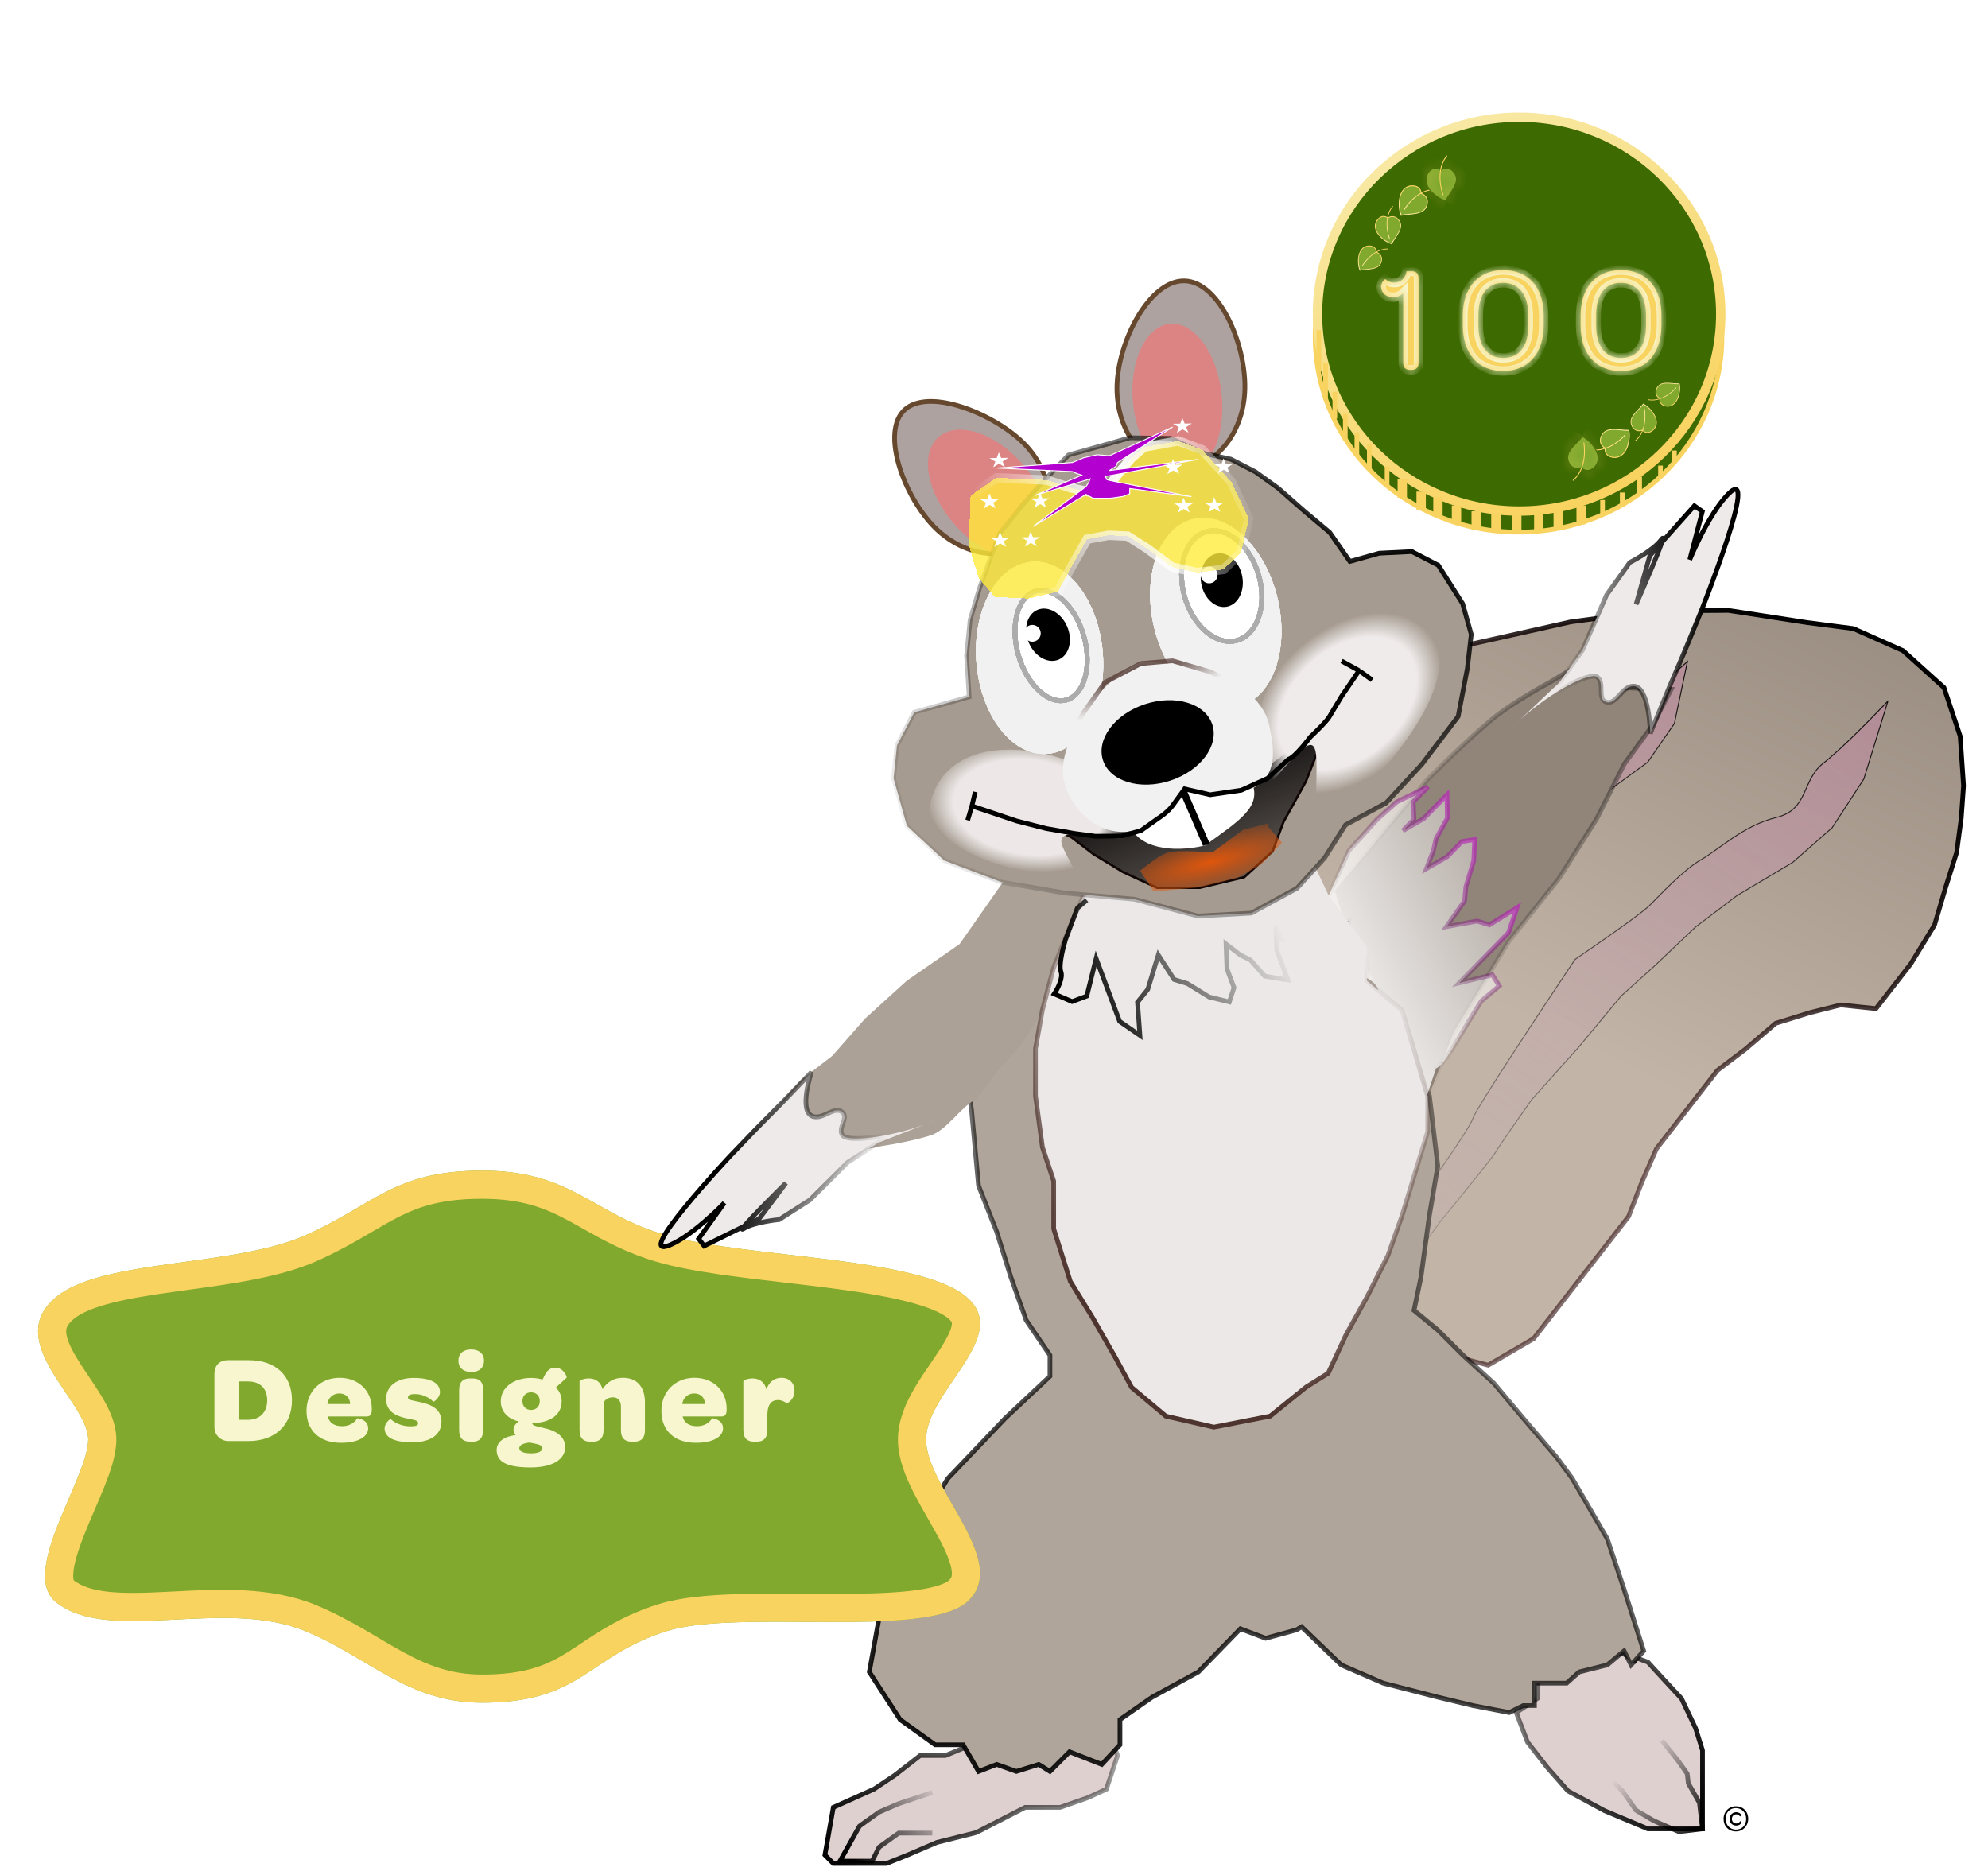 <svg xmlns="http://www.w3.org/2000/svg" fill="none" viewBox="0 0 212 200" height="200" width="212">
<path stroke-width="0.5" stroke="url(#paint1_linear_12470_64772)" fill-opacity="0.5" fill="url(#paint0_linear_12470_64772)" d="M150.167 70.856L145.323 73.688L142.455 75.547L140.15 78.511L137.75 83.427L135.46 87.679L133.622 92.133L135.504 97.812L131.8 102.576C130.529 104.385 127.995 108.149 128.028 108.733C128.061 109.318 125.792 112.915 124.654 114.64L119.633 121.097L117.425 128.378L116.83 133.615L119.178 140.618L120.271 144.315L126.915 147.269L134.094 148.751L140.52 147.382L146.071 145.446L155.333 144.706L158.701 145.588L163.545 142.756L166.426 139.051L168.236 136.722L171.447 132.594L173.669 129.736L175.081 126.091L176.645 122.512L178.291 120.395L180.843 117.114L183.148 114.15L186.111 111.906L189.367 109.125L193.014 107.995L196.293 107.174L200.054 107.564L201.453 105.764L203.758 102.8L206.299 98.647L207.449 94.739L208.656 90.922L209.147 87.248L209.393 83.796L209.034 78.509L207.306 73.329L202.924 69.382L197.639 67.033L192.657 66.385L184.312 65.096L176.132 65.163L167.513 66.317L161.118 67.748L156.205 68.84L150.167 70.856Z"></path>
<path stroke-width="0.1" stroke="url(#paint3_linear_12470_64772)" fill-opacity="0.65" fill="url(#paint2_linear_12470_64772)" d="M178.558 77.156L179.382 73.238L179.947 70.552C178.541 71.832 175.273 74.679 173.451 75.831C171.173 77.27 172.627 79.748 168.892 80.432C165.158 81.116 162.762 83.115 160.777 84.016C158.792 84.918 156.548 87.05 155.462 87.949C154.592 88.668 149.914 91.278 147.684 92.494C144.716 96.642 138.74 105.141 138.57 105.947C138.401 106.753 135.099 111.066 133.47 113.122C131.302 116.03 126.929 122.026 126.779 122.742L125.978 126.548L130.466 122.282L136.757 114.566C138.382 112.815 141.69 109.207 141.925 108.777C142.159 108.346 144.198 105.652 145.188 104.359L149.699 99.981L153.861 95.56L157.272 92.999L161.373 89.719L165.706 87.042L171.685 84.226L175.715 81.281L178.558 77.156Z"></path>
<path stroke-width="0.1" stroke="url(#paint5_linear_12470_64772)" fill-opacity="0.65" fill="url(#paint4_linear_12470_64772)" d="M198.757 83.083L200.283 78.146L201.329 74.761C199.81 76.37 196.305 79.949 194.438 81.394C192.105 83.201 192.913 86.331 189.423 87.18C185.933 88.029 183.382 90.541 181.419 91.671C179.456 92.8 177.014 95.482 175.858 96.611C174.934 97.514 170.21 100.789 167.964 102.314C164.468 107.535 157.397 118.23 157.083 119.245C156.769 120.261 152.941 125.689 151.065 128.276C148.536 131.935 143.407 139.479 143.128 140.381L141.646 145.177L146.531 139.815L153.727 130.107C155.537 127.905 159.23 123.367 159.527 122.825C159.823 122.284 162.194 118.894 163.343 117.266L168.271 111.763L172.894 106.203L176.47 102.985L180.81 98.863L185.237 95.504L191.169 91.973L195.378 88.275L198.757 83.083Z"></path>
<path stroke-width="0.5" stroke="url(#paint6_linear_12470_64772)" fill="#DFD0D0" d="M117.983 182.584L116.042 185.872L112.159 184.079L110.367 187.217L108.426 185.872L106.335 187.217L104.095 185.872L100.81 187.217H98.122L95.434 189.309L93.194 190.804L88.864 192.746L87.968 197.827L88.864 198.724H92H94.538L96.778 197.827L99.914 196.482L104.095 195.436L109.322 192.746H113.055L116.042 191.7L117.983 190.804L119.177 187.217L117.983 184.079V182.584Z"></path>
<path fill="#DFD0D0" d="M175.73 177.257L172.893 176.21L171.101 177.257H168.562L167.218 179.05H163.933V181.142L161.693 182.636L162.887 185.774L164.978 188.464L167.218 191.005L171.101 193.097L175.73 195.04H179.314H181.554V193.097V189.959V186.671L180.807 184.28L179.314 181.142L177.372 179.05L175.73 177.257Z"></path>
<path stroke-width="0.5" stroke="url(#paint7_linear_12470_64772)" d="M174.535 177.257L172.893 176.21M172.893 176.21L175.73 177.257L177.372 179.05L179.314 181.142L180.807 184.28L181.554 186.671V189.959V193.097V195.04H179.314H175.73L171.101 193.097L167.218 191.005L164.978 188.464L162.887 185.774L161.693 182.636L163.933 181.142V179.05H167.218L168.562 177.257H171.101L172.893 176.21Z"></path>
<path stroke-width="0.5" stroke="black" d="M117.342 73.098L120.03 71.305L122.718 70.408L124.958 69.362H128.094L130.483 70.408H132.424L134.216 71.305L136.456 72.351"></path>
<path stroke-width="0.5" stroke="url(#paint8_linear_12470_64772)" d="M99.423 191.156L95.839 192.351L93.749 193.248L91.658 194.742L89.567 198.478H93.002L93.749 196.984L95.839 195.489H97.482H99.423"></path>
<path stroke-width="0.5" stroke="url(#paint9_linear_12470_64772)" d="M177.223 185.616L178.956 187.784L179.923 189.153L180.043 190.177L181.228 192.261L181.553 195.039L179.034 195.335L176.344 194.168L174.466 193.055L173.016 191.002L172.1 190.071"></path>
<path stroke-width="0.5" stroke="url(#paint10_linear_12470_64772)" fill="#B0A59B" d="M107.188 151.254L111.966 146.771V144.53L109.428 140.794L107.785 136.161L106.292 131.379L104.351 126.448L103.604 118.378L102.708 112.251V108.067L106.292 99.698L109.428 95.066L110.772 92.376L113.012 89.238L116.596 87.295H122.867L132.275 88.49L138.248 92.376L140.19 95.066L143.773 98.951V99.698L146.611 104.032L150.792 109.86L151.539 114.194L152.435 116.884L153.33 124.356L152.435 129.586L151.539 136.161L150.792 139.748L153.33 141.84L156.018 144.53L159.304 147.518L162.44 151.254L166.023 155.439L167.666 157.68L171.399 164.106L173.191 169.486L175.282 176.061L173.938 177.556L173.191 176.061L171.399 177.556L168.413 178.303L167.069 179.498H166.023H163.634V181.889H162.44L160.946 182.636L157.064 181.889L153.33 180.993L147.507 179.498L143.027 177.556L138.8 173.492L138.248 173.82L134.963 174.716L132.275 173.701L127.795 178.303L122.867 180.993L119.433 183.384V186.073L117.492 188.166L114.057 186.821L111.966 188.913L110.772 188.166L108.383 188.913L106.292 188.166L104.351 188.913L102.708 186.073H99.722L95.988 183.384L92.703 178.303L93.898 171.727L97.631 163.359L101.066 157.68L107.188 151.254Z"></path>
<path stroke-width="0.5" stroke-opacity="0.37" stroke="url(#paint11_linear_12470_64772)" fill="#91857A" d="M152.557 116.338L152.228 116.338L151.585 114.542L150.721 112.168L149.335 109.999L147.96 107.417L145.835 103.417L144.46 100.388L143.335 98.167L142.335 95.017L152.228 83.121C154.018 81.334 158.074 77.414 159.975 76.035C161.875 74.656 164.302 73.276 165.277 72.759L169.607 70.148L172.518 73.333L178.218 73.518L176.213 77.377L173.227 81.458L170.276 87.307L166.24 93.699L160.895 100.388L155.06 109.999L152.557 116.338Z"></path>
<path stroke-width="0.5" stroke="url(#paint13_linear_12470_64772)" fill="url(#paint12_linear_12470_64772)" d="M140.21 98.826L143.837 90.712L146.856 87.374L148.96 85.513L152.279 83.909L150.704 85.513L150.787 87.374L149.606 88.577L151.813 87.301L153.388 85.697L154.307 84.761L154.349 87.247L153.144 89.447L152.857 90.712L152.12 92.63L154.327 91.355L155.902 89.75L157.264 89.53L157.159 91.777L156.323 94.573L156.184 96.076L154.248 98.826L157.515 98.222L158.836 98.626L161.774 96.802L160.864 99.479L159.289 101.083L157.058 103.356L155.614 104.826L159.143 103.955L159.882 105.147L157.977 106.744C157.935 106.813 157.766 107.082 157.388 107.687C155.313 111.012 153.915 113.779 153.144 113.917L150.822 120.882C150.822 120.882 148.628 121.948 150.221 117.87C151.813 113.792 146.849 115.894 147.585 115.042C150.822 111.292 146.856 107.687 146.856 107.687C148.21 103.356 143.085 103.955 143.085 103.955L143.837 98.222L140.21 98.826Z"></path>
<path fill="#EFEAEA" d="M162.113 76.738C161.447 77.365 161.052 77.735 161.319 77.477C161.579 77.225 161.845 76.978 162.113 76.738C163.559 75.376 166.281 72.799 166.281 72.799L168.753 69.334L171.326 63.45L172.621 61.635L173.798 59.984C173.798 59.984 176.338 58.703 177.171 57.534C177.373 57.252 177.366 57.402 177.231 57.814L180.688 53.941L181.537 54.546L180.194 59.689C180.194 59.689 182.127 54.923 184.245 52.743C187.876 49.005 181.338 65.359 181.338 65.359L179.674 69.402L177.881 73.6L175.985 78.224C175.985 78.224 175.92 73.107 174.138 73.173C172.961 73.217 172.335 75.225 171.276 74.867C170.283 74.532 171.157 72.866 170.352 72.217C169.605 71.614 165.599 73.622 162.113 76.738Z"></path>
<path stroke-width="0.5" stroke="url(#paint14_linear_12470_64772)" d="M161.319 77.477C160.474 78.296 166.281 72.799 166.281 72.799L168.753 69.334L171.326 63.45L172.621 61.635L173.798 59.984C173.798 59.984 176.338 58.703 177.171 57.534C178.118 56.206 174.473 64.448 174.473 64.448L175.935 59.267L180.688 53.941L181.537 54.546L180.194 59.689C180.194 59.689 182.127 54.923 184.245 52.743C187.876 49.005 181.338 65.359 181.338 65.359L179.674 69.402L177.881 73.6L175.985 78.224C175.985 78.224 175.92 73.107 174.138 73.173C172.961 73.217 172.335 75.225 171.276 74.867C170.283 74.532 171.157 72.866 170.352 72.217C169.548 71.567 164.962 73.947 161.319 77.477Z"></path>
<path fill="#ABA196" d="M109.668 93.643L112.724 93.873L113.813 94.269L116.448 95.156L113.671 100.166L112.125 104.402L110.973 108.321L108.641 111.702L106.322 114.282L104.15 117.187C102.337 118.121 101.008 120.548 99.167 121.11C97.326 121.672 95.038 122.075 94.124 122.206L90.016 123.048L88.056 119.526L83.236 117.637L85.567 115.055L88.77 112.587L92.23 108.646L96.7 104.587L102.332 100.68L106.931 94.108L109.668 93.643Z"></path>
<path stroke-width="0.5" stroke="url(#paint15_linear_12470_64772)" fill="#ECE8E8" d="M141.606 95.322L141.616 95.343L141.63 95.362L145.763 101.055V104.474V104.59L145.852 104.665L149.532 107.762L150.76 111.874L150.76 111.874L152.25 116.92V120.686L149.512 129.645L148.019 133.875L145.792 138.286L143.555 142.316L143.55 142.324L143.546 142.333L141.636 146.449L139.31 147.904L139.297 147.912L139.286 147.922L135.451 151.021L129.442 152.195L124.326 151.024L120.675 147.955L118.906 144.709L118.906 144.709L118.903 144.705L116.514 140.521L116.514 140.52L116.51 140.514L114.137 136.654L112.366 131.042V126V125.959L112.353 125.921L111.166 122.356L110.424 116.867V111.825L111.165 107.673L112.353 103.214L114.138 98.749L115.63 95.315L115.635 95.303L115.639 95.29L116.511 92.528L120.561 89.488H125.54L132.692 90.382L132.707 90.384H132.723H137.564L140.287 92.536L141.606 95.322Z"></path>
<path stroke-width="0.5" stroke="#65482D" fill="#ADA2A0" d="M108.784 46.908C112.163 49.961 112.844 54.577 110.465 57.219C108.085 59.861 103.431 59.656 100.053 56.603C98.37 55.083 96.818 52.551 95.999 50.054C95.591 48.807 95.369 47.582 95.399 46.507C95.43 45.431 95.711 44.527 96.284 43.891C96.855 43.257 97.688 42.919 98.7 42.831C99.714 42.742 100.887 42.905 102.104 43.254C104.539 43.953 107.093 45.379 108.784 46.908Z"></path>
<path stroke-width="0.5" stroke="#65482D" fill="#ADA2A0" d="M132.754 41.513C132.631 46.334 129.431 50.055 125.714 49.953C121.998 49.852 118.992 45.96 119.115 41.139C119.176 38.736 120.052 35.894 121.396 33.669C122.067 32.558 122.848 31.611 123.691 30.951C124.534 30.292 125.425 29.928 126.327 29.953C128.133 30.003 129.77 31.615 130.957 33.927C132.135 36.22 132.816 39.106 132.754 41.513Z"></path>
<ellipse fill-opacity="0.9" fill="#E18080" transform="matrix(0.751 -0.661 0.659 0.752 96.444 49.822)" ry="8.084" rx="4.847" cy="8.084" cx="4.847"></ellipse>
<ellipse fill-opacity="0.9" fill="#E18080" transform="matrix(0.995 -0.099 0.101 0.995 120.02 35.009)" ry="8.083" rx="4.744" cy="8.083" cx="4.744"></ellipse>
<path stroke-width="0.5" stroke="url(#paint16_radial_12470_64772)" fill="#A69B90" d="M150.564 58.824L147.079 58.998L143.952 59.875L141.8 56.782L139.07 54.494L136.298 52.057L133.885 50.324L131.257 48.972L128.349 48.341L124.851 46.751L120.497 46.687L116.923 47.689L113.945 48.525L111.213 51.38L109.142 53.73L106.642 56.842L105.803 59.005L104.447 62.761L103.455 66.093L103.076 69.896L103.353 74.318L101.417 74.861L97.499 75.96L95.65 79.492L95.288 83.008L96.71 88.075L100.702 91.776L106.809 94.081L113.559 95.241L120.97 95.894L127.739 97.692L133.433 97.38L138.31 94.726L141.257 91.489L143.482 87.971L147.806 85.634L151.627 81.508L155.496 76.405L156.475 71.308L156.896 67.654L155.976 64.377L153.382 60.283L150.564 58.824Z"></path>
<path fill="white" d="M135.179 79.806C136.178 82.335 133.943 83.789 130.335 86.562C126.772 87.471 123.25 86.993 122.25 84.464C124.52 83.827 126.409 82.267 127.033 80.073C132.16 80.653 132.95 81.873 135.179 79.806Z"></path>
<line stroke-width="0.75" stroke="black" transform="matrix(0.42 0.908 -0.907 0.42 127.28 80.403)" y2="-0.375" x2="6.836" y1="-0.375"></line>
<path stroke-width="0.25" stroke="#100606" fill="url(#paint17_linear_12470_64772)" d="M136.869 87.652L139.266 83.328L140.413 80.378L140.573 76.967L137.008 80.557L133.874 82.826L128.938 83.691L125.97 83.192L123.544 85.292L120.616 86.945L115.702 87.164L109.982 87.216L114.265 89.296L116.606 91.087L119.745 92.993L123.371 94.674L127.944 94.684L132.676 93.554L135.708 90.785L136.869 87.652Z"></path>
<path fill-opacity="0.9" fill="url(#paint18_radial_12470_64772)" d="M132.576 88.483L129.287 90.904C129.287 90.904 125.635 90.605 124.602 90.906C123.569 91.206 122.567 92.114 121.579 92.844L123.024 95.076L128.06 94.609L131.906 93.641L134.486 92.191L136.713 89.868L135.281 88.218L135.183 87.827L132.576 88.483Z"></path>
<path fill="white" d="M133.549 83.541C134.482 86.095 132.192 87.492 128.483 90.174C124.874 90.992 121.345 90.425 120.412 87.87C122.713 87.291 124.657 85.779 125.348 83.601C130.488 84.311 131.248 85.551 133.549 83.541Z"></path>
<line stroke-width="0.75" stroke="black" transform="matrix(0.396 0.918 -0.919 0.395 125.587 83.936)" y2="-0.375" x2="6.838" y1="-0.375"></line>
<path fill="url(#paint19_radial_12470_64772)" d="M120.802 89.668C110.526 88.105 112.863 88.939 115.149 93.984C108.59 93.07 100.433 91.4 99.073 86.425C99.626 82.066 103.369 79.205 109.928 80.119C116.487 81.034 121.355 85.309 120.802 89.668Z"></path>
<path fill="url(#paint20_radial_12470_64772)" d="M152.561 67.689C156.608 72.24 147.121 84.055 140.393 88.329C140.047 80.149 141.883 75.823 135.732 83.312C132.537 79.719 133.73 73.616 138.372 69.193C143.014 64.77 149.367 64.096 152.561 67.689Z"></path>
<path fill="#F1F1F1" d="M135.346 77.339C135.943 80.107 137.34 86.516 126.326 84.01C121.106 92.607 114.087 87.728 113.383 82.868C112.853 79.212 117.041 72.462 121.76 70.581C128.375 70.688 134.435 73.113 135.346 77.339Z"></path>
<ellipse fill="black" transform="matrix(0.95 -0.311 0.312 0.95 116.283 77.002)" ry="4.295" rx="6.135" cy="4.295" cx="6.135"></ellipse>
<ellipse fill-opacity="0.49" fill="white" transform="matrix(0.973 -0.231 0.233 0.973 120.686 56.919)" ry="10.268" rx="6.757" cy="10.268" cx="6.757"></ellipse>
<ellipse fill="#F1F1F1" transform="matrix(0.973 -0.231 0.233 0.973 120.686 56.919)" ry="10.268" rx="6.757" cy="10.268" cx="6.757"></ellipse>
<ellipse fill="#F1F1F1" transform="matrix(0.973 -0.231 0.233 0.973 120.686 56.919)" ry="10.268" rx="6.757" cy="10.268" cx="6.757"></ellipse>
<ellipse fill="#F1F1F1" transform="matrix(0.973 -0.231 0.233 0.973 120.686 56.919)" ry="10.268" rx="6.757" cy="10.268" cx="6.757"></ellipse>
<ellipse fill="#F1F1F1" transform="matrix(0.973 -0.231 0.233 0.973 120.686 56.919)" ry="10.268" rx="6.757" cy="10.268" cx="6.757"></ellipse>
<ellipse fill="#F1F1F1" transform="matrix(0.973 -0.231 0.233 0.973 120.686 56.919)" ry="10.268" rx="6.757" cy="10.268" cx="6.757"></ellipse>
<ellipse fill-opacity="0.49" fill="white" transform="matrix(0.996 -0.085 0.083 0.997 103.281 60.49)" ry="10.268" rx="6.757" cy="10.268" cx="6.757"></ellipse>
<ellipse fill="#F1F1F1" transform="matrix(0.996 -0.085 0.083 0.997 103.281 60.49)" ry="10.268" rx="6.757" cy="10.268" cx="6.757"></ellipse>
<ellipse fill="#F1F1F1" transform="matrix(0.996 -0.085 0.083 0.997 103.281 60.49)" ry="10.268" rx="6.757" cy="10.268" cx="6.757"></ellipse>
<ellipse fill="#F1F1F1" transform="matrix(0.996 -0.085 0.083 0.997 103.281 60.49)" ry="10.268" rx="6.757" cy="10.268" cx="6.757"></ellipse>
<ellipse fill="#F1F1F1" transform="matrix(0.996 -0.085 0.083 0.997 103.281 60.49)" ry="10.268" rx="6.757" cy="10.268" cx="6.757"></ellipse>
<ellipse fill="#F1F1F1" transform="matrix(0.996 -0.085 0.083 0.997 103.281 60.49)" ry="10.268" rx="6.757" cy="10.268" cx="6.757"></ellipse>
<path stroke-width="0.5" stroke="black" d="M103.998 84.451L103.641 85.951M103.641 85.951L103.191 87.478M103.641 85.951L105.9 86.705L108.397 87.546L111.558 88.353L114.595 88.884L116.824 89.18L119.645 89.151L121.679 88.57L123.508 87.271C123.508 87.271 124.502 86.658 125.053 85.897C126.33 84.133 126.33 84.133 126.33 84.133L129.053 84.754L132.372 84.272L135.176 83.005L137.401 80.971C138.127 80.764 139.73 78.596 139.73 78.596C139.73 78.596 141.345 77.099 141.74 76.468L143.092 74.217L144.934 71.515M144.934 71.515L143.07 70.493M144.934 71.515L146.321 72.518"></path>
<g data-figma-skip-parse="true" clip-path="url(#paint21_diamond_12470_64772_clip_path)"><g transform="matrix(0.001 0.005 -0.017 0.005 121.709 71.826)"><rect shape-rendering="crispEdges" opacity="1" fill="url(#paint21_diamond_12470_64772)" height="635.808" width="1144.54" y="0" x="0"></rect><rect shape-rendering="crispEdges" opacity="1" fill="url(#paint21_diamond_12470_64772)" transform="scale(1 -1)" height="635.808" width="1144.54" y="0" x="0"></rect><rect shape-rendering="crispEdges" opacity="1" fill="url(#paint21_diamond_12470_64772)" transform="scale(-1 1)" height="635.808" width="1144.54" y="0" x="0"></rect><rect shape-rendering="crispEdges" opacity="1" fill="url(#paint21_diamond_12470_64772)" transform="scale(-1)" height="635.808" width="1144.54" y="0" x="0"></rect></g></g><path data-figma-gradient-fill="{&quot;type&quot;:&quot;GRADIENT_DIAMOND&quot;,&quot;stops&quot;:[{&quot;color&quot;:{&quot;r&quot;:0.30980393290519714,&quot;g&quot;:0.20784313976764679,&quot;b&quot;:0.18431372940540314,&quot;a&quot;:1.0},&quot;position&quot;:0.0},{&quot;color&quot;:{&quot;r&quot;:0.30980393290519714,&quot;g&quot;:0.20784313976764679,&quot;b&quot;:0.18431372940540314,&quot;a&quot;:0.0},&quot;position&quot;:1.0}],&quot;stopsVar&quot;:[],&quot;transform&quot;:{&quot;m00&quot;:2.9688787460327148,&quot;m01&quot;:-33.114627838134766,&quot;m02&quot;:136.78176879882812,&quot;m10&quot;:10.183345794677734,&quot;m11&quot;:9.6387891769409180,&quot;m12&quot;:61.914981842041016},&quot;opacity&quot;:1.0,&quot;blendMode&quot;:&quot;NORMAL&quot;,&quot;visible&quot;:true}" d="M115.529 76.027L115.325 75.882C115.319 75.891 115.314 75.9 115.309 75.909L115.529 76.027ZM117.844 72.758L117.728 72.537C117.693 72.555 117.663 72.582 117.64 72.614L117.844 72.758ZM121.651 70.762L121.629 70.513C121.596 70.516 121.564 70.525 121.535 70.54L121.651 70.762ZM125.044 70.468L125.114 70.228C125.084 70.22 125.053 70.216 125.022 70.219L125.044 70.468ZM129.177 71.686L129.298 71.467C129.282 71.458 129.265 71.451 129.247 71.446L129.177 71.686ZM113.602 80.157L115.75 76.145L115.309 75.909L113.161 79.921L113.602 80.157ZM115.733 76.171L118.048 72.903L117.64 72.614L115.325 75.882L115.733 76.171ZM117.96 72.98L121.767 70.983L121.535 70.54L117.728 72.537L117.96 72.98ZM121.673 71.011L125.065 70.717L125.022 70.219L121.629 70.513L121.673 71.011ZM124.973 70.708L129.106 71.926L129.247 71.446L125.114 70.228L124.973 70.708ZM129.056 71.905L132.885 74.016L133.126 73.578L129.298 71.467L129.056 71.905Z"></path>
<path fill="white" d="M115.586 67.861C116.044 69.493 116.046 71.073 115.691 72.305C115.335 73.541 114.635 74.387 113.717 74.645C112.798 74.903 111.761 74.544 110.813 73.673C109.87 72.805 109.049 71.455 108.591 69.824C108.134 68.192 108.132 66.612 108.487 65.38C108.843 64.144 109.543 63.298 110.461 63.04C111.379 62.783 112.417 63.141 113.364 64.012C114.308 64.879 115.129 66.23 115.586 67.861Z"></path>
<path stroke-width="0.5" stroke="#ACACAC" d="M115.586 67.861C116.044 69.493 116.046 71.073 115.691 72.305C115.335 73.541 114.635 74.387 113.717 74.645C112.798 74.903 111.761 74.544 110.813 73.673C109.87 72.805 109.049 71.455 108.591 69.824C108.134 68.192 108.132 66.612 108.487 65.38C108.843 64.144 109.543 63.298 110.461 63.04C111.379 62.783 112.417 63.141 113.364 64.012C114.308 64.879 115.129 66.23 115.586 67.861Z"></path>
<path stroke-width="0.5" stroke="#ACACAC" d="M115.586 67.861C116.044 69.493 116.046 71.073 115.691 72.305C115.335 73.541 114.635 74.387 113.717 74.645C112.798 74.903 111.761 74.544 110.813 73.673C109.87 72.805 109.049 71.455 108.591 69.824C108.134 68.192 108.132 66.612 108.487 65.38C108.843 64.144 109.543 63.298 110.461 63.04C111.379 62.783 112.417 63.141 113.364 64.012C114.308 64.879 115.129 66.23 115.586 67.861Z"></path>
<path stroke-width="0.5" stroke="#ACACAC" d="M115.586 67.861C116.044 69.493 116.046 71.073 115.691 72.305C115.335 73.541 114.635 74.387 113.717 74.645C112.798 74.903 111.761 74.544 110.813 73.673C109.87 72.805 109.049 71.455 108.591 69.824C108.134 68.192 108.132 66.612 108.487 65.38C108.843 64.144 109.543 63.298 110.461 63.04C111.379 62.783 112.417 63.141 113.364 64.012C114.308 64.879 115.129 66.23 115.586 67.861Z"></path>
<path stroke-width="0.5" stroke="#ACACAC" d="M115.586 67.861C116.044 69.493 116.046 71.073 115.691 72.305C115.335 73.541 114.635 74.387 113.717 74.645C112.798 74.903 111.761 74.544 110.813 73.673C109.87 72.805 109.049 71.455 108.591 69.824C108.134 68.192 108.132 66.612 108.487 65.38C108.843 64.144 109.543 63.298 110.461 63.04C111.379 62.783 112.417 63.141 113.364 64.012C114.308 64.879 115.129 66.23 115.586 67.861Z"></path>
<path stroke-width="0.5" stroke="#ACACAC" d="M115.586 67.861C116.044 69.493 116.046 71.073 115.691 72.305C115.335 73.541 114.635 74.387 113.717 74.645C112.798 74.903 111.761 74.544 110.813 73.673C109.87 72.805 109.049 71.455 108.591 69.824C108.134 68.192 108.132 66.612 108.487 65.38C108.843 64.144 109.543 63.298 110.461 63.04C111.379 62.783 112.417 63.141 113.364 64.012C114.308 64.879 115.129 66.23 115.586 67.861Z"></path>
<path stroke-width="0.5" stroke="#ACACAC" d="M115.586 67.861C116.044 69.493 116.046 71.073 115.691 72.305C115.335 73.541 114.635 74.387 113.717 74.645C112.798 74.903 111.761 74.544 110.813 73.673C109.87 72.805 109.049 71.455 108.591 69.824C108.134 68.192 108.132 66.612 108.487 65.38C108.843 64.144 109.543 63.298 110.461 63.04C111.379 62.783 112.417 63.141 113.364 64.012C114.308 64.879 115.129 66.23 115.586 67.861Z"></path>
<path stroke-width="0.5" stroke="#ACACAC" d="M115.586 67.861C116.044 69.493 116.046 71.073 115.691 72.305C115.335 73.541 114.635 74.387 113.717 74.645C112.798 74.903 111.761 74.544 110.813 73.673C109.87 72.805 109.049 71.455 108.591 69.824C108.134 68.192 108.132 66.612 108.487 65.38C108.843 64.144 109.543 63.298 110.461 63.04C111.379 62.783 112.417 63.141 113.364 64.012C114.308 64.879 115.129 66.23 115.586 67.861Z"></path>
<path fill="white" d="M134.243 61.386C134.699 63.012 134.65 64.602 134.215 65.855C133.78 67.109 132.969 68.003 131.909 68.3C130.85 68.597 129.693 68.256 128.669 67.411C127.645 66.567 126.777 65.234 126.321 63.609C125.865 61.983 125.913 60.393 126.348 59.14C126.783 57.886 127.594 56.992 128.654 56.695C129.713 56.398 130.871 56.739 131.895 57.584C132.918 58.428 133.786 59.761 134.243 61.386Z"></path>
<path stroke-width="0.5" stroke="#ACACAC" d="M134.243 61.386C134.699 63.012 134.65 64.602 134.215 65.855C133.78 67.109 132.969 68.003 131.909 68.3C130.85 68.597 129.693 68.256 128.669 67.411C127.645 66.567 126.777 65.234 126.321 63.609C125.865 61.983 125.913 60.393 126.348 59.14C126.783 57.886 127.594 56.992 128.654 56.695C129.713 56.398 130.871 56.739 131.895 57.584C132.918 58.428 133.786 59.761 134.243 61.386Z"></path>
<path stroke-width="0.5" stroke="#ACACAC" d="M134.243 61.386C134.699 63.012 134.65 64.602 134.215 65.855C133.78 67.109 132.969 68.003 131.909 68.3C130.85 68.597 129.693 68.256 128.669 67.411C127.645 66.567 126.777 65.234 126.321 63.609C125.865 61.983 125.913 60.393 126.348 59.14C126.783 57.886 127.594 56.992 128.654 56.695C129.713 56.398 130.871 56.739 131.895 57.584C132.918 58.428 133.786 59.761 134.243 61.386Z"></path>
<path stroke-width="0.5" stroke="#ACACAC" d="M134.243 61.386C134.699 63.012 134.65 64.602 134.215 65.855C133.78 67.109 132.969 68.003 131.909 68.3C130.85 68.597 129.693 68.256 128.669 67.411C127.645 66.567 126.777 65.234 126.321 63.609C125.865 61.983 125.913 60.393 126.348 59.14C126.783 57.886 127.594 56.992 128.654 56.695C129.713 56.398 130.871 56.739 131.895 57.584C132.918 58.428 133.786 59.761 134.243 61.386Z"></path>
<path stroke-width="0.5" stroke="#ACACAC" d="M134.243 61.386C134.699 63.012 134.65 64.602 134.215 65.855C133.78 67.109 132.969 68.003 131.909 68.3C130.85 68.597 129.693 68.256 128.669 67.411C127.645 66.567 126.777 65.234 126.321 63.609C125.865 61.983 125.913 60.393 126.348 59.14C126.783 57.886 127.594 56.992 128.654 56.695C129.713 56.398 130.871 56.739 131.895 57.584C132.918 58.428 133.786 59.761 134.243 61.386Z"></path>
<path stroke-width="0.5" stroke="#ACACAC" d="M134.243 61.386C134.699 63.012 134.65 64.602 134.215 65.855C133.78 67.109 132.969 68.003 131.909 68.3C130.85 68.597 129.693 68.256 128.669 67.411C127.645 66.567 126.777 65.234 126.321 63.609C125.865 61.983 125.913 60.393 126.348 59.14C126.783 57.886 127.594 56.992 128.654 56.695C129.713 56.398 130.871 56.739 131.895 57.584C132.918 58.428 133.786 59.761 134.243 61.386Z"></path>
<path stroke-width="0.5" stroke="#ACACAC" d="M134.243 61.386C134.699 63.012 134.65 64.602 134.215 65.855C133.78 67.109 132.969 68.003 131.909 68.3C130.85 68.597 129.693 68.256 128.669 67.411C127.645 66.567 126.777 65.234 126.321 63.609C125.865 61.983 125.913 60.393 126.348 59.14C126.783 57.886 127.594 56.992 128.654 56.695C129.713 56.398 130.871 56.739 131.895 57.584C132.918 58.428 133.786 59.761 134.243 61.386Z"></path>
<path stroke-width="0.5" stroke="#ACACAC" d="M134.243 61.386C134.699 63.012 134.65 64.602 134.215 65.855C133.78 67.109 132.969 68.003 131.909 68.3C130.85 68.597 129.693 68.256 128.669 67.411C127.645 66.567 126.777 65.234 126.321 63.609C125.865 61.983 125.913 60.393 126.348 59.14C126.783 57.886 127.594 56.992 128.654 56.695C129.713 56.398 130.871 56.739 131.895 57.584C132.918 58.428 133.786 59.761 134.243 61.386Z"></path>
<ellipse fill="black" transform="matrix(0.983 -0.185 0.186 0.983 127.572 59.447)" ry="2.883" rx="2.219" cy="2.883" cx="2.219"></ellipse>
<ellipse fill="black" transform="matrix(0.919 -0.394 0.394 0.919 108.588 65.917)" ry="2.883" rx="2.219" cy="2.883" cx="2.219"></ellipse>
<ellipse fill="white" transform="matrix(0.983 -0.185 0.186 0.983 127.894 60.598)" ry="0.897" rx="0.896" cy="0.897" cx="0.896"></ellipse>
<ellipse fill="white" transform="matrix(0.919 -0.394 0.394 0.919 108.911 67.068)" ry="0.897" rx="0.896" cy="0.897" cx="0.896"></ellipse>
<g filter="url(#filter0_d_12470_64772)">
<path fill="#80A92E" d="M98.754 149.528C98.754 154.745 107.966 162.687 103.08 166.871C98.525 170.772 78.702 167.556 71.115 169.943C62.668 172.6 62.077 177.585 51.408 177.585C43.453 177.585 39.375 172.76 32.541 169.943C23.84 166.356 11.632 171.366 5.984 166.871C2.002 163.702 9.407 153.612 9.407 149.528C9.407 145.445 0.16 139.123 5.984 134.325C10.941 130.24 24.923 131.132 32.541 127.753C39.9 124.489 42.017 120.844 51.408 120.844C61.082 120.844 63.206 125.537 71.115 127.753C79.764 130.176 98.052 130.019 103.08 134.325C107.966 138.509 98.754 144.312 98.754 149.528Z"></path>
<path stroke-width="3" stroke="#F9D35F" d="M97.254 149.528C97.254 151.216 97.982 152.965 98.781 154.532C99.193 155.339 99.656 156.156 100.109 156.95C100.166 157.049 100.222 157.147 100.279 157.245C100.679 157.944 101.067 158.623 101.427 159.295C102.265 160.859 102.838 162.197 102.977 163.315C103.103 164.319 102.88 165.068 102.105 165.732C101.762 166.025 101.182 166.325 100.29 166.585C99.412 166.842 98.329 167.033 97.069 167.17C94.544 167.444 91.478 167.484 88.239 167.475C87.48 167.473 86.712 167.468 85.941 167.463C83.453 167.447 80.936 167.432 78.622 167.505C75.616 167.601 72.775 167.848 70.665 168.512C67.126 169.625 64.81 171.17 62.814 172.501C62.294 172.848 61.795 173.18 61.302 173.487C58.977 174.934 56.433 176.085 51.408 176.085C47.774 176.085 45.019 174.996 42.27 173.502C41.438 173.05 40.574 172.539 39.674 172.006C37.689 170.831 35.524 169.55 33.113 168.556C28.626 166.706 23.344 166.978 18.773 167.212C18.527 167.225 18.284 167.237 18.043 167.249C15.605 167.371 13.391 167.456 11.45 167.251C9.513 167.047 8.014 166.57 6.918 165.697C6.49 165.357 6.22 164.757 6.332 163.536C6.446 162.307 6.928 160.788 7.597 159.094C7.927 158.26 8.288 157.414 8.652 156.567C8.683 156.495 8.714 156.423 8.745 156.35C9.076 155.582 9.408 154.811 9.704 154.076C10.323 152.538 10.907 150.882 10.907 149.528C10.907 148.03 10.091 146.536 9.325 145.31C8.984 144.763 8.605 144.201 8.237 143.654C8.168 143.553 8.101 143.452 8.033 143.352C7.595 142.7 7.176 142.065 6.804 141.434C6.042 140.14 5.595 139.04 5.561 138.097C5.531 137.279 5.805 136.416 6.937 135.483C7.919 134.674 9.463 134.03 11.525 133.503C13.562 132.983 15.937 132.615 18.473 132.26C18.955 132.192 19.443 132.125 19.936 132.058C24.512 131.43 29.491 130.747 33.149 129.124C35.061 128.276 36.627 127.406 38.026 126.594C38.339 126.412 38.64 126.236 38.933 126.064C39.97 125.456 40.906 124.908 41.887 124.414C44.306 123.198 46.952 122.344 51.408 122.344C55.94 122.344 58.648 123.425 61.219 124.792C61.766 125.082 62.319 125.395 62.892 125.718C65.028 126.923 67.429 128.278 70.711 129.198C74.134 130.157 79.014 130.726 83.875 131.293C85.354 131.466 86.831 131.638 88.265 131.821C91.395 132.221 94.353 132.672 96.823 133.279C99.345 133.899 101.132 134.632 102.105 135.464C102.559 135.853 102.783 136.202 102.895 136.497C103.006 136.791 103.039 137.118 102.981 137.516C102.856 138.381 102.329 139.423 101.489 140.727C101.212 141.157 100.886 141.635 100.546 142.135C99.958 142.997 99.327 143.924 98.823 144.782C98.003 146.182 97.254 147.811 97.254 149.528Z"></path>
</g>
<path fill="#F7F6CE" d="M24.36 153.682C23.534 153.682 22.867 153.029 22.867 152.215V146.549C22.867 145.575 23.453 145.055 24.267 145.055H26.547C29.387 145.055 31.134 146.695 31.134 149.322C31.134 151.989 29.334 153.682 26.494 153.682H24.36ZM25.52 151.415H26.427C27.667 151.415 28.494 150.655 28.494 149.335C28.494 148.042 27.707 147.322 26.467 147.322H25.52V151.415ZM34.913 149.735H37.34C37.313 149.055 36.886 148.602 36.179 148.602C35.513 148.602 34.993 149.082 34.913 149.735ZM34.953 151.055C35.113 151.749 35.673 152.095 36.486 152.095C37.273 152.095 37.833 151.709 38.086 151.255C38.086 151.229 39.26 151.349 39.26 152.322C39.26 153.202 38.233 153.869 36.366 153.869C34.099 153.869 32.686 152.589 32.686 150.455C32.686 148.429 34.153 146.935 36.206 146.935C38.233 146.935 39.646 148.322 39.646 150.229V150.389C39.633 150.775 39.513 151.055 39.126 151.055H34.953ZM43.972 153.815C41.919 153.815 41.013 153.255 41.013 152.322C41.013 151.762 41.612 151.295 41.653 151.335C42.119 151.762 42.879 152.109 43.773 152.109C44.306 152.109 44.586 152.042 44.586 151.775C44.586 151.455 44.159 151.429 43.519 151.295C42.693 151.109 41.172 150.802 41.172 149.189C41.172 147.829 42.319 146.949 44.093 146.949C45.999 146.949 46.919 147.522 46.919 148.455C46.919 149.055 46.266 149.522 46.212 149.482C45.733 149.002 44.986 148.669 44.292 148.669C43.799 148.669 43.506 148.749 43.506 149.029C43.506 149.335 43.972 149.335 44.653 149.495C45.492 149.682 47.079 150.015 47.079 151.589C47.079 152.989 45.932 153.815 43.972 153.815ZM50.268 146.322C49.415 146.322 48.882 145.855 48.882 145.109C48.882 144.375 49.402 143.909 50.228 143.909C51.082 143.909 51.615 144.362 51.615 145.109C51.615 145.855 51.095 146.322 50.268 146.322ZM50.135 153.749C49.442 153.749 48.962 153.455 48.962 152.509V148.242C48.962 147.309 49.455 147.002 50.108 147.002H50.375C51.068 147.002 51.522 147.282 51.522 148.242V152.509C51.522 153.429 51.055 153.749 50.402 153.749H50.135ZM56.483 153.842C55.803 153.909 55.377 154.109 55.377 154.442C55.377 154.762 55.777 154.989 56.617 154.989C57.457 154.989 57.843 154.762 57.843 154.429C57.843 154.082 57.27 154.002 56.483 153.842ZM56.643 150.362C57.19 150.362 57.563 149.989 57.563 149.415C57.563 148.855 57.19 148.482 56.63 148.482C56.097 148.482 55.71 148.855 55.71 149.415C55.71 149.989 56.097 150.362 56.643 150.362ZM57.857 147.122L58.083 146.669C58.39 146.069 58.737 145.855 59.23 145.855C60.11 145.855 60.497 146.869 60.43 146.922L59.283 147.962C59.67 148.362 59.897 148.869 59.897 149.429C59.897 150.855 58.723 151.735 56.763 151.762V151.775C56.763 152.095 57.417 152.122 58.39 152.389C59.31 152.642 60.27 153.202 60.27 154.335C60.27 155.629 58.937 156.495 56.59 156.495C54.057 156.495 52.963 155.909 52.963 154.629C52.963 153.762 53.777 153.189 54.99 153.042C54.843 152.909 54.763 152.695 54.763 152.469C54.763 152.109 55.003 151.775 55.337 151.602C54.123 151.295 53.403 150.522 53.403 149.442C53.403 147.989 54.75 146.949 56.643 146.949C57.083 146.949 57.483 147.015 57.857 147.122ZM64.257 148.149C64.724 147.442 65.364 146.935 66.431 146.935C68.151 146.935 68.777 148.175 68.777 149.549V152.509C68.777 153.429 68.311 153.749 67.644 153.749H67.391C66.697 153.749 66.217 153.455 66.217 152.509V149.989C66.217 149.389 65.897 149.015 65.364 149.015C64.911 149.015 64.564 149.242 64.364 149.549V152.509C64.364 153.442 63.884 153.749 63.231 153.749H62.964C62.284 153.749 61.804 153.455 61.804 152.509V147.295C61.804 147.202 62.271 147.002 62.791 147.002C63.377 147.002 64.017 147.255 64.257 148.149ZM72.757 149.735H75.183C75.157 149.055 74.73 148.602 74.023 148.602C73.357 148.602 72.837 149.082 72.757 149.735ZM72.797 151.055C72.957 151.749 73.517 152.095 74.33 152.095C75.117 152.095 75.677 151.709 75.93 151.255C75.93 151.229 77.103 151.349 77.103 152.322C77.103 153.202 76.077 153.869 74.21 153.869C71.943 153.869 70.53 152.589 70.53 150.455C70.53 148.429 71.997 146.935 74.05 146.935C76.077 146.935 77.49 148.322 77.49 150.229V150.389C77.477 150.775 77.357 151.055 76.97 151.055H72.797ZM81.736 148.175C81.976 147.429 82.536 146.935 83.323 146.935C84.176 146.935 84.723 147.482 84.723 148.309C84.723 149.335 83.91 149.682 83.883 149.655C83.67 149.469 83.336 149.309 82.963 149.309C82.203 149.309 81.83 149.855 81.83 150.935V152.509C81.83 153.442 81.35 153.749 80.696 153.749H80.43C79.75 153.749 79.27 153.455 79.27 152.509V147.295C79.27 147.202 79.736 147.002 80.256 147.002C80.843 147.002 81.496 147.255 81.736 148.175Z"></path>
<path fill="#EFEAEA" d="M98.597 119.928C99.383 119.62 99.849 119.44 99.533 119.569C99.223 119.695 98.91 119.814 98.597 119.928C96.89 120.595 93.672 121.862 93.672 121.862L90.415 123.941L86.349 127.984L84.643 129.073L83.092 130.063C83.092 130.063 80.423 130.319 79.325 131.02C79.06 131.189 79.11 131.067 79.354 130.77L75.089 132.874L74.505 132.106L77.243 128.286C77.243 128.286 74.085 131.609 71.529 132.739C67.147 134.676 77.898 123.245 77.898 123.245L80.598 120.433L83.462 117.535L86.544 114.318C86.544 114.318 85.081 118.562 86.706 119.07C87.779 119.406 88.939 117.946 89.787 118.576C90.582 119.167 89.3 120.266 89.832 121.056C90.325 121.79 94.531 121.398 98.597 119.928Z"></path>
<path stroke-width="0.5" stroke="url(#paint22_linear_12470_64772)" d="M99.533 119.569C100.536 119.16 93.672 121.862 93.672 121.862L90.415 123.941L86.349 127.984L84.643 129.073L83.092 130.063C83.092 130.063 80.423 130.319 79.325 131.02C78.077 131.817 83.811 126.166 83.811 126.166L80.954 129.98L75.089 132.874L74.505 132.106L77.243 128.286C77.243 128.286 74.085 131.609 71.529 132.739C67.147 134.676 77.898 123.245 77.898 123.245L80.598 120.433L83.462 117.535L86.544 114.318C86.544 114.318 85.081 118.562 86.706 119.07C87.779 119.406 88.939 117.946 89.787 118.576C90.582 119.167 89.3 120.266 89.832 121.056C90.363 121.846 95.201 121.331 99.533 119.569Z"></path>
<path fill="black" d="M185.113 195.313C184.345 195.313 183.801 194.757 183.801 193.977C183.801 193.205 184.365 192.629 185.117 192.629C185.885 192.629 186.429 193.185 186.429 193.965C186.429 194.737 185.865 195.313 185.113 195.313ZM185.121 195.121C185.765 195.121 186.213 194.653 186.213 193.973C186.213 193.313 185.741 192.821 185.109 192.821C184.465 192.821 184.017 193.289 184.017 193.969C184.017 194.629 184.489 195.121 185.121 195.121ZM185.149 194.689C184.737 194.689 184.441 194.397 184.441 193.977C184.441 193.569 184.753 193.261 185.145 193.261C185.357 193.261 185.521 193.349 185.601 193.429C185.653 193.481 185.677 193.533 185.677 193.581C185.677 193.673 185.549 193.721 185.541 193.705C185.465 193.565 185.325 193.485 185.141 193.485C184.897 193.485 184.685 193.697 184.685 193.973C184.685 194.261 184.893 194.465 185.157 194.465C185.353 194.465 185.493 194.365 185.557 194.225C185.565 194.209 185.697 194.253 185.697 194.349C185.697 194.393 185.665 194.457 185.601 194.525C185.521 194.609 185.361 194.689 185.149 194.689Z"></path>
<path stroke-width="0.5" stroke="url(#paint23_linear_12470_64772)" d="M134.047 88.54L137.711 92.14L139.154 95.997L140.221 98.848L139.255 102.459L138.502 100.447L136.625 100.193L136.06 98.684L136.157 101.324L136.91 103.336L137.349 104.51L134.878 104.096L133.343 102.376L132.248 101.83L130.745 100.672L130.842 103.312L131.595 105.324L131.096 106.849L128.937 106.318L126.621 104.89L125.213 104.461L123.521 101.844L122.399 105.514L121.305 106.878L121.56 110.415L119.4 108.929L118.647 106.917L117.58 104.066L116.89 102.221L115.893 106.226L114.33 106.811L112.421 105.995C112.765 105.484 113.389 104.295 113.138 103.624C112.887 102.953 113.364 101.054 113.635 100.189L114.882 96.854L115.893 95.997"></path>
<g filter="url(#filter1_d_12470_64772)">
<g filter="url(#filter2_d_12470_64772)">
<path shape-rendering="crispEdges" fill-opacity="0.79" fill="#FFEB3B" d="M133.172 49.309L131.316 45.395L128.219 41.972L125.646 41.019L122.002 41.682L120.642 42.865L119.455 44.259L118.489 45.519L116.772 46.604L114.263 46.043L111.622 45.199L109.67 45.108L106.273 44.95L103.503 46.853C103.462 48.251 103.359 51.148 103.282 51.565C103.205 51.981 103.99 54.483 104.393 55.682L106.111 57.664L109.68 57.83L112.815 57.094L114.511 53.989L115.933 51.505L118.228 51.083L120.253 51.177L122.254 52.449L125.014 54.479L127.605 55.048L130.47 54.733L132.35 52.919L133.172 49.309Z"></path>
<g data-figma-skip-parse="true" clip-path="url(#paint24_diamond_12470_64772_clip_path)"><g transform="matrix(-0.014 0.012 -0.02 -0.04 118.649 42.889)"><rect shape-rendering="crispEdges" opacity="1" fill="url(#paint24_diamond_12470_64772)" height="526.907" width="1196.72" y="0" x="0"></rect><rect shape-rendering="crispEdges" opacity="1" fill="url(#paint24_diamond_12470_64772)" transform="scale(1 -1)" height="526.907" width="1196.72" y="0" x="0"></rect><rect shape-rendering="crispEdges" opacity="1" fill="url(#paint24_diamond_12470_64772)" transform="scale(-1 1)" height="526.907" width="1196.72" y="0" x="0"></rect><rect shape-rendering="crispEdges" opacity="1" fill="url(#paint24_diamond_12470_64772)" transform="scale(-1)" height="526.907" width="1196.72" y="0" x="0"></rect></g></g><path data-figma-gradient-fill="{&quot;type&quot;:&quot;GRADIENT_DIAMOND&quot;,&quot;stops&quot;:[{&quot;color&quot;:{&quot;r&quot;:1.0,&quot;g&quot;:1.0,&quot;b&quot;:1.0,&quot;a&quot;:1.0},&quot;position&quot;:0.0},{&quot;color&quot;:{&quot;r&quot;:1.0,&quot;g&quot;:1.0,&quot;b&quot;:1.0,&quot;a&quot;:0.0},&quot;position&quot;:1.0}],&quot;stopsVar&quot;:[],&quot;transform&quot;:{&quot;m00&quot;:-28.853216171264648,&quot;m01&quot;:-39.494670867919922,&quot;m02&quot;:152.82327270507812,&quot;m10&quot;:24.127496719360352,&quot;m11&quot;:-79.417968750,&quot;m12&quot;:70.534286499023438},&quot;opacity&quot;:1.0,&quot;blendMode&quot;:&quot;NORMAL&quot;,&quot;visible&quot;:true}" d="M131.316 45.395L131.767 45.181L131.736 45.114L131.686 45.06L131.316 45.395ZM133.172 49.309L133.659 49.42L133.698 49.251L133.624 49.095L133.172 49.309ZM132.35 52.919L132.697 53.279L132.804 53.175L132.837 53.03L132.35 52.919ZM130.47 54.733L130.524 55.23L130.694 55.211L130.817 55.093L130.47 54.733ZM127.605 55.048L127.498 55.537L127.578 55.554L127.66 55.545L127.605 55.048ZM125.014 54.479L124.718 54.882L124.803 54.944L124.907 54.967L125.014 54.479ZM122.254 52.449L122.55 52.046L122.536 52.036L122.522 52.026L122.254 52.449ZM120.253 51.177L120.521 50.755L120.409 50.684L120.276 50.678L120.253 51.177ZM118.228 51.083L118.252 50.583L118.195 50.581L118.138 50.591L118.228 51.083ZM115.933 51.505L115.843 51.014L115.615 51.056L115.499 51.257L115.933 51.505ZM114.511 53.989L114.077 53.741L114.072 53.75L114.511 53.989ZM112.815 57.094L112.929 57.581L113.147 57.53L113.254 57.334L112.815 57.094ZM109.68 57.83L109.656 58.329L109.726 58.333L109.794 58.317L109.68 57.83ZM106.111 57.664L105.733 57.991L105.874 58.153L106.088 58.163L106.111 57.664ZM104.393 55.682L103.919 55.841L103.95 55.935L104.015 56.01L104.393 55.682ZM103.282 51.565L103.774 51.656L103.282 51.565ZM103.503 46.853L103.22 46.441L103.011 46.585L103.003 46.839L103.503 46.853ZM106.273 44.95L106.296 44.45L106.128 44.442L105.99 44.538L106.273 44.95ZM111.622 45.199L111.774 44.723L111.712 44.703L111.645 44.7L111.622 45.199ZM114.263 46.043L114.11 46.52L114.132 46.526L114.154 46.531L114.263 46.043ZM116.772 46.604L116.663 47.092L116.865 47.137L117.039 47.027L116.772 46.604ZM118.489 45.519L118.757 45.942L118.832 45.894L118.886 45.823L118.489 45.519ZM119.455 44.259L119.075 43.935L119.066 43.945L119.059 43.955L119.455 44.259ZM120.642 42.865L120.314 42.488L120.286 42.513L120.262 42.541L120.642 42.865ZM122.002 41.682L121.912 41.191L121.777 41.215L121.674 41.305L122.002 41.682ZM125.646 41.019L125.82 40.55L125.691 40.503L125.556 40.527L125.646 41.019ZM128.219 41.972L128.589 41.637L128.507 41.546L128.392 41.503L128.219 41.972ZM130.864 45.61L132.72 49.523L133.624 49.095L131.767 45.181L130.864 45.61ZM132.684 49.198L131.862 52.808L132.837 53.03L133.659 49.42L132.684 49.198ZM132.003 52.559L130.122 54.373L130.817 55.093L132.697 53.279L132.003 52.559ZM130.415 54.236L127.551 54.551L127.66 55.545L130.524 55.23L130.415 54.236ZM127.713 54.56L125.122 53.99L124.907 54.967L127.498 55.537L127.713 54.56ZM125.311 54.076L122.55 52.046L121.957 52.851L124.718 54.882L125.311 54.076ZM122.522 52.026L120.521 50.755L119.984 51.599L121.985 52.871L122.522 52.026ZM120.276 50.678L118.252 50.583L118.205 51.582L120.229 51.677L120.276 50.678ZM118.138 50.591L115.843 51.014L116.023 51.997L118.319 51.575L118.138 50.591ZM115.499 51.257L114.077 53.741L114.945 54.238L116.367 51.754L115.499 51.257ZM114.072 53.75L112.376 56.854L113.254 57.334L114.95 54.229L114.072 53.75ZM112.701 56.607L109.566 57.343L109.794 58.317L112.929 57.581L112.701 56.607ZM109.703 57.331L106.134 57.164L106.088 58.163L109.656 58.329L109.703 57.331ZM106.489 57.336L104.771 55.354L104.015 56.01L105.733 57.991L106.489 57.336ZM104.867 55.523C104.667 54.928 104.372 54.01 104.138 53.192C104.021 52.782 103.92 52.404 103.854 52.106C103.821 51.957 103.799 51.836 103.787 51.745C103.772 51.636 103.78 51.622 103.774 51.656L102.79 51.473C102.765 51.611 102.78 51.766 102.795 51.879C102.813 52.009 102.842 52.16 102.878 52.323C102.95 52.649 103.057 53.05 103.177 53.467C103.417 54.304 103.716 55.237 103.919 55.841L104.867 55.523ZM103.774 51.656C103.8 51.514 103.822 51.219 103.843 50.879C103.864 50.523 103.885 50.075 103.906 49.598C103.946 48.644 103.982 47.568 104.003 46.868L103.003 46.839C102.983 47.536 102.947 48.607 102.906 49.556C102.886 50.03 102.865 50.472 102.844 50.82C102.822 51.184 102.803 51.407 102.79 51.473L103.774 51.656ZM103.786 47.266L106.556 45.362L105.99 44.538L103.22 46.441L103.786 47.266ZM106.25 45.449L109.647 45.608L109.694 44.609L106.296 44.45L106.25 45.449ZM109.647 45.608L111.599 45.698L111.645 44.7L109.694 44.609L109.647 45.608ZM111.47 45.675L114.11 46.52L114.415 45.567L111.774 44.723L111.47 45.675ZM114.154 46.531L116.663 47.092L116.881 46.116L114.372 45.555L114.154 46.531ZM117.039 47.027L118.757 45.942L118.222 45.096L116.505 46.182L117.039 47.027ZM118.886 45.823L119.852 44.563L119.059 43.955L118.093 45.215L118.886 45.823ZM119.836 44.583L121.023 43.189L120.262 42.541L119.075 43.935L119.836 44.583ZM120.971 43.242L122.33 42.06L121.674 41.305L120.314 42.488L120.971 43.242ZM122.091 42.174L125.735 41.511L125.556 40.527L121.912 41.191L122.091 42.174ZM125.472 41.488L128.045 42.441L128.392 41.503L125.82 40.55L125.472 41.488ZM127.848 42.308L130.945 45.731L131.686 45.06L128.589 41.637L127.848 42.308Z"></path>
</g>
<path stroke-width="0.1" stroke="white" fill="#B300D1" d="M116.983 46.498L115.58 46.815L114.376 47.321L106.309 47.916L114.368 48.291L114.823 48.495L115.352 48.67L110.333 50.847L116.253 49.072L116.087 49.467L115.82 49.884L110.178 54.144L115.814 50.719L116.555 51.137C117.067 51.133 118.129 51.129 118.283 51.138C118.436 51.148 119.34 51.008 119.773 50.937L120.471 50.655L120.476 50.098L127.057 50.962L118.993 49.372L118.061 49.168L117.87 48.813L127.733 46.999L118.306 48.177L119.005 47.733L119.173 47.325L125.038 43.548L118.318 46.601L116.983 46.498Z"></path>
<path fill="white" d="M129.478 51.023L129.725 51.624L130.497 51.612L129.878 51.995L130.126 52.596L129.496 52.232L128.877 52.615L129.107 52.007L128.477 51.643L129.248 51.631L129.478 51.023Z"></path>
<path fill="white" d="M126.213 51.072L126.46 51.672L127.232 51.661L126.613 52.044L126.861 52.645L126.231 52.281L125.612 52.664L125.841 52.056L125.211 51.691L125.983 51.68L126.213 51.072Z"></path>
<path fill="white" d="M125.089 46.963L125.336 47.564L126.108 47.552L125.489 47.935L125.737 48.536L125.107 48.172L124.488 48.555L124.717 47.947L124.087 47.583L124.859 47.571L125.089 46.963Z"></path>
<path fill="white" d="M130.479 46.883L130.726 47.484L131.498 47.472L130.879 47.855L131.127 48.456L130.497 48.092L129.878 48.475L130.108 47.867L129.478 47.502L130.249 47.491L130.479 46.883Z"></path>
<path fill="white" d="M126.086 42.572L126.333 43.173L127.105 43.162L126.486 43.545L126.734 44.146L126.104 43.782L125.485 44.165L125.714 43.556L125.084 43.192L125.856 43.181L126.086 42.572Z"></path>
<path fill="white" d="M109.906 54.69L110.153 55.291L110.925 55.28L110.306 55.663L110.554 56.264L109.924 55.9L109.305 56.282L109.534 55.674L108.904 55.31L109.676 55.298L109.906 54.69Z"></path>
<path fill="white" d="M106.641 54.739L106.888 55.34L107.66 55.329L107.041 55.712L107.289 56.313L106.659 55.948L106.04 56.331L106.269 55.723L105.639 55.359L106.411 55.347L106.641 54.739Z"></path>
<path fill="white" d="M105.516 50.63L105.764 51.231L106.536 51.22L105.917 51.603L106.165 52.204L105.535 51.84L104.916 52.222L105.145 51.614L104.515 51.25L105.287 51.239L105.516 50.63Z"></path>
<path fill="white" d="M110.907 50.55L111.154 51.151L111.926 51.139L111.307 51.523L111.555 52.123L110.925 51.759L110.306 52.142L110.535 51.534L109.905 51.17L110.677 51.158L110.907 50.55Z"></path>
<path fill="white" d="M106.514 46.24L106.761 46.841L107.533 46.83L106.914 47.212L107.162 47.813L106.532 47.449L105.913 47.832L106.142 47.224L105.512 46.86L106.284 46.848L106.514 46.24Z"></path>
</g>
<g filter="url(#filter3_d_12470_64772)">
<path stroke-width="0.5" stroke="#F9D35F" fill="#3D6A01" d="M183.626 31.927C183.626 43.418 173.926 52.75 161.938 52.75C149.951 52.75 140.25 43.418 140.25 31.927C140.25 20.436 149.951 11.104 161.938 11.104C173.926 11.104 183.626 20.436 183.626 31.927Z"></path>
<path stroke="url(#paint25_linear_12470_64772)" fill="#3D6A01" d="M162 50.5C173.863 50.5 183.5 41.109 183.5 29.5C183.5 17.891 173.863 8.5 162 8.5C150.137 8.5 140.5 17.891 140.5 29.5C140.5 41.109 150.137 50.5 162 50.5Z"></path>
<line stroke="#F9D35F" y2="48.425" x2="151.551" y1="50.406" x1="151.551"></line>
<line stroke="#F9D35F" y2="49.018" x2="153.342" y1="50.999" x1="153.342"></line>
<line stroke="#F9D35F" y2="47.094" x2="149.538" y1="49.076" x1="149.538"></line>
<line stroke="#F9D35F" y2="49.91" x2="155.32" y1="51.891" x1="155.32"></line>
<line stroke="#F9D35F" y2="50.528" x2="157.421" y1="52.51" x1="157.421"></line>
<line stroke="#F9D35F" y2="50.776" x2="159.522" y1="52.757" x1="159.522"></line>
<line stroke="#F9D35F" y2="50.899" x2="161.747" y1="52.88" x1="161.747"></line>
<line stroke="#F9D35F" y2="50.528" x2="164.095" y1="52.51" x1="164.095"></line>
<line stroke="#F9D35F" y2="50.528" x2="166.169" y1="52.51" x1="166.169"></line>
<line stroke="#F9D35F" y2="49.937" x2="168.614" y1="51.919" x1="168.614"></line>
<line stroke-width="0.5" stroke="#F9D35F" y2="49.319" x2="170.896" y1="50.86" x1="170.896"></line>
<line stroke-width="0.5" stroke="#F9D35F" y2="48.523" x2="172.997" y1="50.065" x1="172.997"></line>
<line stroke-width="0.5" stroke="#F9D35F" y2="46.82" x2="174.851" y1="48.801" x1="174.851"></line>
<line stroke-width="0.5" stroke="#F9D35F" y2="45.654" x2="177.076" y1="46.975" x1="177.076"></line>
<line stroke-width="0.5" stroke="#F9D35F" y2="44.047" x2="178.559" y1="45.368" x1="178.559"></line>
<line stroke-width="0.5" stroke="#F9D35F" y2="31.216" x2="140.642" y1="35.619" x1="140.642"></line>
<path stroke-width="0.5" stroke="#F9D35F" d="M144.697 44.599V42.124"></path>
<line stroke-width="0.5" stroke="#F9D35F" y2="34.719" x2="141.357" y1="38.682" x1="141.357"></line>
<path stroke-width="0.5" stroke="#F9D35F" d="M142.348 40.644V37.782"></path>
<path stroke-width="0.5" stroke="#F9D35F" d="M143.461 42.993V40.146"></path>
<line stroke-width="0.5" stroke="#F9D35F" y2="43.344" x2="146.021" y1="46.112" x1="146.021"></line>
<line stroke-width="0.5" stroke="#F9D35F" y2="45.768" x2="147.917" y1="47.75" x1="147.917"></line>
<path fill="#80A92E" d="M171.673 44.684C171.173 44.474 171.12 43.995 171.189 43.831L171.207 43.788L171.164 43.77C171 43.701 170.444 43.284 170.76 42.534C171.111 41.697 171.946 41.764 172.836 41.844C173.121 41.878 173.408 41.89 173.694 41.879C173.835 42.486 173.696 43.251 173.517 43.703C173.322 44.189 173.026 44.532 172.658 44.682C172.503 44.751 172.336 44.786 172.166 44.786C171.996 44.787 171.828 44.752 171.673 44.684Z"></path>
<path fill="url(#paint26_linear_12470_64772)" d="M173.648 41.941C173.766 42.529 173.643 43.258 173.466 43.702C173.275 44.18 172.987 44.505 172.631 44.65C172.329 44.771 171.991 44.767 171.691 44.641C171.2 44.434 171.189 43.952 171.232 43.849L171.269 43.763L171.182 43.726C171.174 43.723 170.462 43.363 170.803 42.552C171.144 41.741 171.966 41.813 172.827 41.89C173.099 41.923 173.374 41.94 173.648 41.941ZM173.73 41.843C172.634 41.89 171.206 41.351 170.713 42.524C170.383 43.309 170.97 43.749 171.142 43.821C171.074 43.985 171.117 44.511 171.651 44.735C172.238 44.982 173.098 44.867 173.553 43.738C173.729 43.294 173.89 42.499 173.73 41.843Z"></path>
<path fill="url(#paint27_linear_12470_64772)" d="M169.643 43.983C169.634 43.977 169.627 43.969 169.622 43.96C169.617 43.951 169.615 43.941 169.615 43.93C169.618 43.918 169.625 43.908 169.636 43.901C169.646 43.894 169.659 43.891 169.671 43.893C171.03 44.16 172.412 43.289 173.249 42.382C173.265 42.369 173.298 42.362 173.312 42.378C173.317 42.382 173.321 42.386 173.323 42.392C173.326 42.397 173.328 42.403 173.328 42.409C173.329 42.414 173.328 42.42 173.326 42.426C173.324 42.432 173.32 42.437 173.316 42.441C172.459 43.37 171.05 44.259 169.652 43.986L169.643 43.983Z"></path>
<path fill="#80A92E" d="M169.708 46.062C169.201 46.334 168.772 46.059 168.683 45.893L168.66 45.849L168.616 45.873C168.45 45.962 167.737 46.142 167.329 45.383C166.874 44.536 167.485 43.893 168.143 43.213C168.361 43.002 168.562 42.774 168.744 42.531C169.337 42.819 169.874 43.442 170.127 43.891C170.398 44.375 170.483 44.847 170.362 45.249C170.315 45.423 170.233 45.584 170.12 45.724C170.008 45.864 169.867 45.979 169.708 46.062Z"></path>
<mask fill="white" id="path-91-inside-1_12470_64772">
<path d="M168.764 42.61C169.327 42.904 169.845 43.491 170.093 43.932C170.359 44.407 170.435 44.861 170.318 45.251C170.216 45.58 169.988 45.856 169.684 46.018C169.187 46.286 168.783 45.974 168.727 45.869L168.68 45.782L168.593 45.829C168.584 45.833 167.814 46.18 167.373 45.359C166.932 44.539 167.539 43.909 168.176 43.252C168.384 43.05 168.581 42.836 168.764 42.61ZM168.738 42.478C168.047 43.411 166.653 44.228 167.291 45.415C167.717 46.209 168.47 46.019 168.644 45.925C168.733 46.091 169.195 46.405 169.736 46.114C170.329 45.795 170.807 45.01 170.18 43.885C169.932 43.444 169.385 42.782 168.738 42.478Z"></path>
</mask>
<path fill="#3D6A01" d="M168.764 42.61C169.327 42.904 169.845 43.491 170.093 43.932C170.359 44.407 170.435 44.861 170.318 45.251C170.216 45.58 169.988 45.856 169.684 46.018C169.187 46.286 168.783 45.974 168.727 45.869L168.68 45.782L168.593 45.829C168.584 45.833 167.814 46.18 167.373 45.359C166.932 44.539 167.539 43.909 168.176 43.252C168.384 43.05 168.581 42.836 168.764 42.61ZM168.738 42.478C168.047 43.411 166.653 44.228 167.291 45.415C167.717 46.209 168.47 46.019 168.644 45.925C168.733 46.091 169.195 46.405 169.736 46.114C170.329 45.795 170.807 45.01 170.18 43.885C169.932 43.444 169.385 42.782 168.738 42.478Z"></path>
<path mask="url(#path-91-inside-1_12470_64772)" fill="#F9D35F" d="M170.093 43.932L170.965 43.442L170.964 43.441L170.093 43.932ZM170.318 45.251L171.273 45.545L171.275 45.539L170.318 45.251ZM169.684 46.018L169.213 45.136L169.211 45.137L169.684 46.018ZM168.68 45.782L169.561 45.309L169.087 44.428L168.207 44.901L168.68 45.782ZM168.176 43.252L167.48 42.534L167.468 42.545L167.457 42.556L168.176 43.252ZM168.644 45.925L169.525 45.451L169.052 44.571L168.171 45.044L168.644 45.925ZM170.18 43.885L171.053 43.398L171.051 43.394L170.18 43.885ZM168.301 43.496C168.654 43.681 169.045 44.109 169.221 44.422L170.964 43.441C170.645 42.873 169.999 42.127 169.227 41.724L168.301 43.496ZM169.221 44.421C169.399 44.738 169.376 44.909 169.36 44.962L171.275 45.539C171.493 44.814 171.32 44.076 170.965 43.442L169.221 44.421ZM169.362 44.956C169.338 45.033 169.285 45.098 169.213 45.136L170.155 46.9C170.692 46.614 171.094 46.127 171.273 45.545L169.362 44.956ZM169.211 45.137C169.21 45.138 169.215 45.135 169.227 45.132C169.239 45.128 169.254 45.125 169.271 45.124C169.306 45.122 169.337 45.128 169.361 45.136C169.382 45.143 169.403 45.154 169.427 45.172C169.439 45.181 169.459 45.197 169.483 45.222C169.5 45.24 169.555 45.298 169.608 45.396L167.846 46.343C167.961 46.556 168.13 46.7 168.234 46.777C168.365 46.874 168.528 46.966 168.719 47.03C169.122 47.167 169.638 47.178 170.158 46.899L169.211 45.137ZM169.608 45.396L169.561 45.309L167.799 46.255L167.846 46.343L169.608 45.396ZM168.207 44.901L168.119 44.948L169.066 46.71L169.153 46.663L168.207 44.901ZM168.119 44.948C168.131 44.941 168.141 44.937 168.145 44.934C168.15 44.932 168.154 44.93 168.157 44.929C168.163 44.926 168.167 44.924 168.17 44.922C168.176 44.92 168.18 44.918 168.183 44.916C168.19 44.914 168.194 44.912 168.198 44.91C168.205 44.907 168.21 44.905 168.213 44.904C168.218 44.902 168.218 44.903 168.215 44.903C168.206 44.906 168.202 44.905 168.207 44.905C168.217 44.906 168.245 44.91 168.273 44.928C168.286 44.936 168.291 44.942 168.289 44.94C168.287 44.937 168.273 44.922 168.254 44.886L166.492 45.833C166.889 46.57 167.516 46.866 168.083 46.901C168.337 46.917 168.554 46.88 168.706 46.842C168.837 46.809 168.97 46.761 169.066 46.71L168.119 44.948ZM168.254 44.886C168.234 44.849 168.227 44.827 168.225 44.817C168.222 44.807 168.223 44.803 168.223 44.803C168.223 44.801 168.223 44.794 168.227 44.779C168.232 44.764 168.241 44.738 168.259 44.702C168.299 44.626 168.368 44.525 168.482 44.391C168.596 44.256 168.73 44.117 168.894 43.948L167.457 42.556C167.168 42.855 166.739 43.287 166.481 43.787C166.179 44.373 166.092 45.088 166.492 45.833L168.254 44.886ZM168.871 43.971C169.109 43.741 169.332 43.497 169.54 43.24L167.988 41.98C167.829 42.174 167.66 42.36 167.48 42.534L168.871 43.971ZM167.934 41.883C167.806 42.055 167.637 42.235 167.41 42.47C167.203 42.686 166.939 42.957 166.719 43.248C166.497 43.541 166.264 43.923 166.17 44.39C166.07 44.887 166.145 45.396 166.41 45.888L168.171 44.942C168.117 44.84 168.127 44.803 168.131 44.783C168.141 44.734 168.18 44.631 168.313 44.455C168.448 44.277 168.623 44.094 168.851 43.857C169.06 43.64 169.324 43.367 169.542 43.072L167.934 41.883ZM166.41 45.888C166.778 46.573 167.35 46.906 167.912 46.992C168.403 47.066 168.852 46.948 169.118 46.806L168.171 45.044C168.193 45.032 168.21 45.024 168.219 45.021C168.229 45.017 168.236 45.014 168.239 45.013C168.245 45.011 168.244 45.012 168.239 45.013C168.226 45.015 168.216 45.015 168.212 45.014C168.211 45.014 168.213 45.014 168.217 45.016C168.221 45.017 168.225 45.02 168.227 45.021C168.229 45.022 168.225 45.02 168.217 45.01C168.208 45 168.192 44.979 168.171 44.942L166.41 45.888ZM167.763 46.398C167.963 46.769 168.347 47.024 168.712 47.142C169.142 47.281 169.677 47.281 170.209 46.995L169.263 45.233C169.249 45.241 169.255 45.235 169.277 45.233C169.296 45.232 169.315 45.235 169.329 45.24C169.341 45.243 169.356 45.25 169.377 45.266C169.388 45.274 169.405 45.288 169.427 45.312C169.446 45.333 169.486 45.378 169.525 45.451L167.763 46.398ZM170.209 46.995C170.7 46.731 171.168 46.262 171.372 45.594C171.582 44.908 171.472 44.149 171.053 43.398L169.306 44.372C169.515 44.746 169.48 44.942 169.459 45.01C169.433 45.096 169.365 45.178 169.263 45.233L170.209 46.995ZM171.051 43.394C170.744 42.847 170.064 41.996 169.164 41.573L168.312 43.383C168.491 43.467 168.693 43.621 168.888 43.823C169.08 44.024 169.228 44.232 169.309 44.375L171.051 43.394Z"></path>
<path fill="#F9D35F" d="M167.779 47.267C167.769 47.27 167.758 47.271 167.747 47.269C167.736 47.267 167.726 47.262 167.717 47.255C167.709 47.245 167.706 47.231 167.707 47.218C167.708 47.205 167.714 47.193 167.724 47.184C168.849 46.242 169.051 44.525 168.862 43.232C168.861 43.21 168.878 43.178 168.9 43.178C168.906 43.176 168.913 43.176 168.919 43.177C168.925 43.178 168.931 43.181 168.936 43.185C168.941 43.188 168.945 43.193 168.949 43.198C168.952 43.204 168.954 43.21 168.954 43.216C169.149 44.54 168.943 46.293 167.788 47.262L167.779 47.267Z"></path>
<path fill="#80A92E" d="M176.039 42.028C175.617 42.255 175.26 42.025 175.186 41.887L175.166 41.85L175.13 41.87C174.991 41.944 174.397 42.095 174.057 41.462C173.678 40.756 174.187 40.221 174.736 39.654C174.917 39.478 175.084 39.288 175.236 39.085C175.731 39.326 176.178 39.844 176.389 40.219C176.615 40.622 176.685 41.015 176.585 41.351C176.546 41.495 176.477 41.63 176.383 41.747C176.289 41.863 176.172 41.959 176.039 42.028Z"></path>
<path fill="url(#paint28_linear_12470_64772)" d="M175.253 39.151C175.722 39.396 176.154 39.886 176.36 40.253C176.583 40.649 176.645 41.027 176.548 41.352C176.463 41.626 176.273 41.856 176.02 41.992C175.605 42.214 175.269 41.955 175.222 41.867L175.183 41.794L175.11 41.834C175.103 41.837 174.461 42.126 174.094 41.442C173.727 40.759 174.232 40.234 174.763 39.687C174.937 39.518 175.1 39.339 175.253 39.151ZM175.231 39.041C174.656 39.819 173.494 40.5 174.025 41.489C174.381 42.151 175.008 41.992 175.153 41.913C175.228 42.052 175.612 42.314 176.063 42.072C176.558 41.806 176.956 41.151 176.433 40.214C176.227 39.847 175.771 39.295 175.231 39.041Z"></path>
<path fill="url(#paint29_linear_12470_64772)" d="M174.432 43.032C174.424 43.035 174.414 43.035 174.405 43.034C174.396 43.032 174.387 43.028 174.38 43.022C174.374 43.014 174.371 43.003 174.372 42.992C174.373 42.981 174.378 42.971 174.386 42.963C175.323 42.178 175.492 40.748 175.334 39.67C175.334 39.651 175.348 39.625 175.366 39.624C175.371 39.623 175.377 39.623 175.382 39.624C175.387 39.625 175.392 39.627 175.396 39.63C175.401 39.633 175.404 39.637 175.407 39.642C175.409 39.646 175.411 39.651 175.412 39.656C175.573 40.76 175.402 42.22 174.44 43.028L174.432 43.032Z"></path>
<path fill="#80A92E" d="M177.415 39.235C177.003 39.062 176.96 38.667 177.016 38.532L177.031 38.497L176.996 38.482C176.861 38.425 176.403 38.083 176.663 37.464C176.953 36.775 177.64 36.83 178.373 36.896C178.607 36.924 178.844 36.934 179.08 36.925C179.195 37.425 179.081 38.054 178.933 38.427C178.773 38.828 178.529 39.11 178.227 39.233C178.099 39.29 177.961 39.319 177.821 39.319C177.681 39.32 177.543 39.291 177.415 39.235Z"></path>
<path fill="url(#paint30_linear_12470_64772)" d="M179.041 36.976C179.139 37.46 179.037 38.061 178.891 38.426C178.734 38.82 178.496 39.088 178.204 39.207C177.955 39.307 177.677 39.304 177.43 39.199C177.025 39.029 177.016 38.633 177.052 38.547L177.081 38.476L177.01 38.446C177.003 38.443 176.417 38.147 176.698 37.479C176.979 36.812 177.656 36.87 178.365 36.934C178.589 36.962 178.815 36.976 179.041 36.976ZM179.108 36.896C178.206 36.934 177.03 36.49 176.624 37.456C176.352 38.103 176.835 38.465 176.978 38.525C176.921 38.66 176.956 39.092 177.397 39.278C177.88 39.48 178.588 39.386 178.962 38.456C179.108 38.091 179.241 37.436 179.108 36.896Z"></path>
<path fill="url(#paint31_linear_12470_64772)" d="M175.743 38.658C175.736 38.653 175.73 38.647 175.726 38.639C175.722 38.632 175.72 38.623 175.72 38.615C175.722 38.605 175.729 38.596 175.737 38.591C175.746 38.585 175.756 38.583 175.766 38.584C176.886 38.804 178.023 38.086 178.713 37.34C178.726 37.329 178.753 37.323 178.765 37.337C178.768 37.339 178.772 37.343 178.774 37.347C178.776 37.352 178.778 37.357 178.778 37.361C178.778 37.366 178.778 37.371 178.776 37.376C178.774 37.38 178.771 37.385 178.768 37.388C178.062 38.153 176.901 38.886 175.75 38.661L175.743 38.658Z"></path>
<path fill="#80A92E" d="M150.897 15.846C151.427 15.961 151.566 16.422 151.529 16.596L151.519 16.642L151.564 16.652C151.738 16.689 152.361 16.997 152.187 17.793C151.994 18.68 151.162 18.767 150.272 18.851C149.986 18.869 149.702 18.91 149.422 18.972C149.173 18.401 149.169 17.624 149.264 17.147C149.366 16.633 149.595 16.242 149.929 16.028C150.069 15.932 150.227 15.866 150.394 15.835C150.56 15.803 150.732 15.807 150.897 15.846Z"></path>
<path fill="url(#paint32_linear_12470_64772)" d="M149.456 18.903C149.232 18.347 149.221 17.607 149.313 17.139C149.413 16.634 149.638 16.262 149.961 16.054C150.236 15.88 150.569 15.822 150.887 15.892C151.408 16.005 151.507 16.477 151.483 16.586L151.463 16.678L151.554 16.698C151.563 16.7 152.329 16.924 152.142 17.783C151.955 18.642 151.133 18.722 150.273 18.803C149.999 18.82 149.726 18.854 149.456 18.903ZM149.393 19.014C150.462 18.768 151.964 19.037 152.235 17.794C152.416 16.962 151.759 16.637 151.576 16.597C151.614 16.423 151.476 15.914 150.909 15.791C150.287 15.656 149.462 15.926 149.222 17.119C149.129 17.587 149.116 18.398 149.393 19.014Z"></path>
<path fill="url(#paint33_linear_12470_64772)" d="M153.02 16.164C153.03 16.168 153.039 16.175 153.045 16.183C153.052 16.191 153.056 16.201 153.058 16.211C153.057 16.223 153.052 16.235 153.043 16.243C153.034 16.252 153.022 16.257 153.01 16.258C151.624 16.244 150.425 17.352 149.767 18.396C149.754 18.413 149.723 18.425 149.706 18.412C149.701 18.409 149.696 18.405 149.693 18.401C149.689 18.396 149.686 18.391 149.685 18.385C149.683 18.379 149.683 18.373 149.684 18.367C149.685 18.361 149.687 18.356 149.691 18.351C150.364 17.281 151.587 16.149 153.011 16.162L153.02 16.164Z"></path>
<path fill="#80A92E" d="M152.577 14.132C153.025 13.772 153.497 13.965 153.615 14.112L153.646 14.15L153.685 14.119C153.832 14.001 154.5 13.694 155.039 14.366C155.641 15.115 155.158 15.859 154.635 16.647C154.46 16.895 154.304 17.156 154.17 17.428C153.533 17.253 152.892 16.739 152.561 16.343C152.206 15.917 152.037 15.469 152.082 15.051C152.096 14.872 152.148 14.697 152.233 14.539C152.318 14.381 152.435 14.243 152.577 14.132Z"></path>
<mask fill="white" id="path-104-inside-2_12470_64772">
<path d="M154.135 17.354C153.528 17.168 152.911 16.685 152.587 16.297C152.238 15.878 152.081 15.445 152.125 15.041C152.165 14.699 152.339 14.386 152.608 14.171C153.048 13.817 153.502 14.05 153.576 14.143L153.638 14.22L153.716 14.158C153.723 14.152 154.417 13.671 155 14.397C155.584 15.123 155.102 15.852 154.596 16.615C154.428 16.852 154.274 17.099 154.135 17.354ZM154.185 17.479C154.693 16.435 155.915 15.377 155.071 14.327C154.507 13.624 153.802 13.949 153.647 14.073C153.53 13.926 153.019 13.701 152.54 14.086C152.014 14.508 151.688 15.367 152.51 16.359C152.834 16.747 153.493 17.298 154.185 17.479Z"></path>
</mask>
<path fill="#3D6A01" d="M154.135 17.354C153.528 17.168 152.911 16.685 152.587 16.297C152.238 15.878 152.081 15.445 152.125 15.041C152.165 14.699 152.339 14.386 152.608 14.171C153.048 13.817 153.502 14.05 153.576 14.143L153.638 14.22L153.716 14.158C153.723 14.152 154.417 13.671 155 14.397C155.584 15.123 155.102 15.852 154.596 16.615C154.428 16.852 154.274 17.099 154.135 17.354ZM154.185 17.479C154.693 16.435 155.915 15.377 155.071 14.327C154.507 13.624 153.802 13.949 153.647 14.073C153.53 13.926 153.019 13.701 152.54 14.086C152.014 14.508 151.688 15.367 152.51 16.359C152.834 16.747 153.493 17.298 154.185 17.479Z"></path>
<path mask="url(#path-104-inside-2_12470_64772)" fill="#F9D35F" d="M152.587 16.297L151.819 16.937L151.82 16.938L152.587 16.297ZM152.125 15.041L151.132 14.926L151.131 14.933L152.125 15.041ZM152.608 14.171L153.232 14.952L153.234 14.95L152.608 14.171ZM153.638 14.22L152.859 14.846L153.485 15.626L154.265 14.999L153.638 14.22ZM154.596 16.615L155.412 17.194L155.421 17.181L155.429 17.168L154.596 16.615ZM153.647 14.073L152.868 14.699L153.494 15.479L154.274 14.852L153.647 14.073ZM152.51 16.359L151.74 16.997L151.743 17L152.51 16.359ZM154.428 16.398C154.047 16.281 153.585 15.931 153.354 15.655L151.82 16.938C152.238 17.438 153.009 18.055 153.842 18.31L154.428 16.398ZM153.355 15.656C153.122 15.377 153.113 15.206 153.119 15.15L151.131 14.933C151.049 15.685 151.354 16.379 151.819 16.937L153.355 15.656ZM153.119 15.157C153.128 15.076 153.169 15.003 153.232 14.952L151.984 13.389C151.508 13.769 151.202 14.321 151.132 14.926L153.119 15.157ZM153.234 14.95C153.235 14.95 153.23 14.954 153.219 14.959C153.208 14.964 153.194 14.97 153.177 14.974C153.143 14.983 153.112 14.983 153.087 14.979C153.065 14.976 153.043 14.969 153.016 14.956C153.002 14.95 152.98 14.938 152.951 14.917C152.931 14.902 152.866 14.855 152.797 14.769L154.356 13.516C154.204 13.327 154.011 13.217 153.895 13.16C153.749 13.088 153.572 13.028 153.372 12.999C152.951 12.939 152.442 13.022 151.982 13.391L153.234 14.95ZM152.797 14.769L152.859 14.846L154.418 13.594L154.356 13.516L152.797 14.769ZM154.265 14.999L154.342 14.938L153.09 13.378L153.012 13.44L154.265 14.999ZM154.342 14.938C154.331 14.946 154.323 14.952 154.319 14.955C154.315 14.959 154.311 14.961 154.308 14.963C154.303 14.967 154.299 14.97 154.297 14.972C154.292 14.975 154.287 14.978 154.285 14.98C154.279 14.984 154.275 14.987 154.272 14.989C154.265 14.993 154.261 14.996 154.258 14.997C154.253 15 154.253 15 154.256 14.999C154.265 14.995 154.269 14.995 154.264 14.995C154.253 14.996 154.226 14.997 154.194 14.985C154.18 14.979 154.174 14.975 154.177 14.976C154.179 14.979 154.195 14.991 154.221 15.023L155.78 13.771C155.256 13.117 154.585 12.941 154.021 13.01C153.768 13.041 153.561 13.117 153.42 13.182C153.296 13.239 153.175 13.31 153.09 13.378L154.342 14.938ZM154.221 15.023C154.247 15.055 154.258 15.076 154.262 15.086C154.266 15.095 154.267 15.098 154.267 15.099C154.267 15.101 154.268 15.108 154.267 15.123C154.265 15.139 154.261 15.166 154.249 15.204C154.224 15.287 154.175 15.398 154.087 15.551C153.999 15.705 153.893 15.866 153.763 16.062L155.429 17.168C155.659 16.822 156.003 16.319 156.165 15.78C156.354 15.148 156.31 14.43 155.78 13.771L154.221 15.023ZM153.781 16.036C153.59 16.305 153.415 16.585 153.257 16.876L155.013 17.832C155.133 17.611 155.266 17.398 155.412 17.194L153.781 16.036ZM155.084 17.917C155.178 17.724 155.312 17.517 155.492 17.244C155.656 16.994 155.866 16.68 156.029 16.353C156.194 16.025 156.353 15.606 156.36 15.13C156.368 14.624 156.201 14.136 155.851 13.701L154.292 14.953C154.364 15.043 154.361 15.082 154.361 15.101C154.36 15.152 154.34 15.26 154.241 15.458C154.141 15.658 154.003 15.868 153.822 16.144C153.655 16.396 153.446 16.712 153.286 17.041L155.084 17.917ZM155.851 13.701C155.364 13.095 154.741 12.871 154.173 12.89C153.676 12.907 153.256 13.104 153.021 13.293L154.274 14.852C154.254 14.868 154.239 14.879 154.23 14.884C154.221 14.89 154.215 14.893 154.213 14.895C154.207 14.898 154.208 14.897 154.213 14.896C154.225 14.891 154.235 14.889 154.239 14.889C154.24 14.889 154.238 14.889 154.233 14.889C154.229 14.888 154.225 14.886 154.223 14.885C154.22 14.884 154.224 14.886 154.235 14.894C154.245 14.902 154.265 14.92 154.292 14.953L155.851 13.701ZM154.427 13.447C154.163 13.118 153.739 12.938 153.359 12.889C152.911 12.83 152.384 12.928 151.913 13.306L153.166 14.865C153.178 14.856 153.173 14.863 153.152 14.868C153.133 14.873 153.114 14.873 153.099 14.872C153.086 14.87 153.07 14.866 153.047 14.855C153.036 14.849 153.016 14.838 152.99 14.818C152.967 14.802 152.92 14.764 152.868 14.699L154.427 13.447ZM151.913 13.306C151.479 13.655 151.105 14.202 151.026 14.896C150.945 15.609 151.191 16.335 151.74 16.997L153.28 15.721C153.007 15.391 153.005 15.191 153.013 15.121C153.023 15.032 153.075 14.938 153.166 14.865L151.913 13.306ZM151.743 17C152.145 17.482 152.969 18.194 153.931 18.446L154.438 16.512C154.247 16.462 154.02 16.347 153.792 16.183C153.566 16.021 153.383 15.844 153.277 15.717L151.743 17Z"></path>
<path fill="#F9D35F" d="M154.253 12.596C154.263 12.59 154.273 12.587 154.285 12.587C154.296 12.587 154.307 12.59 154.316 12.595C154.326 12.604 154.332 12.617 154.333 12.63C154.334 12.643 154.33 12.656 154.323 12.667C153.389 13.798 153.503 15.523 153.925 16.76C153.93 16.782 153.919 16.816 153.897 16.82C153.892 16.823 153.885 16.824 153.879 16.824C153.873 16.824 153.867 16.823 153.861 16.82C153.855 16.818 153.85 16.814 153.846 16.809C153.842 16.804 153.839 16.799 153.837 16.793C153.404 15.526 153.287 13.766 154.245 12.602L154.253 12.596Z"></path>
<path fill="#80A92E" d="M147.089 19.254C147.462 18.954 147.856 19.115 147.954 19.237L147.98 19.269L148.012 19.243C148.135 19.145 148.691 18.889 149.141 19.449C149.642 20.073 149.24 20.693 148.804 21.35C148.658 21.556 148.528 21.774 148.416 22.001C147.886 21.855 147.351 21.426 147.076 21.097C146.78 20.741 146.639 20.368 146.677 20.02C146.688 19.87 146.731 19.725 146.802 19.593C146.873 19.462 146.971 19.346 147.089 19.254Z"></path>
<path fill="url(#paint34_linear_12470_64772)" d="M148.388 21.939C147.882 21.784 147.368 21.381 147.098 21.058C146.807 20.709 146.676 20.348 146.713 20.012C146.746 19.726 146.891 19.466 147.115 19.286C147.482 18.992 147.86 19.186 147.922 19.263L147.974 19.327L148.038 19.276C148.045 19.27 148.623 18.869 149.109 19.474C149.595 20.08 149.194 20.688 148.772 21.323C148.632 21.52 148.503 21.726 148.388 21.939ZM148.429 22.043C148.853 21.173 149.871 20.292 149.168 19.416C148.697 18.831 148.11 19.101 147.981 19.205C147.883 19.082 147.457 18.895 147.058 19.215C146.62 19.567 146.348 20.283 147.033 21.11C147.303 21.433 147.852 21.892 148.429 22.043Z"></path>
<path fill="url(#paint35_linear_12470_64772)" d="M148.485 17.973C148.494 17.969 148.503 17.967 148.512 17.967C148.521 17.967 148.53 17.969 148.538 17.973C148.546 17.981 148.551 17.991 148.552 18.002C148.553 18.013 148.55 18.024 148.544 18.033C147.765 18.975 147.861 20.413 148.212 21.444C148.216 21.462 148.207 21.49 148.189 21.494C148.184 21.496 148.179 21.497 148.174 21.497C148.169 21.497 148.164 21.496 148.159 21.494C148.154 21.492 148.15 21.489 148.146 21.485C148.143 21.481 148.14 21.476 148.139 21.471C147.778 20.416 147.68 18.948 148.479 17.979L148.485 17.973Z"></path>
<path fill="#80A92E" d="M146.245 22.251C146.682 22.346 146.797 22.726 146.766 22.869L146.757 22.907L146.795 22.915C146.938 22.946 147.451 23.2 147.308 23.855C147.149 24.585 146.463 24.657 145.731 24.726C145.495 24.741 145.261 24.774 145.031 24.826C144.825 24.355 144.823 23.716 144.9 23.323C144.985 22.899 145.173 22.578 145.448 22.401C145.563 22.322 145.694 22.268 145.831 22.242C145.968 22.216 146.109 22.219 146.245 22.251Z"></path>
<path fill="url(#paint36_linear_12470_64772)" d="M145.059 24.769C144.875 24.311 144.866 23.702 144.942 23.316C145.024 22.9 145.209 22.593 145.475 22.423C145.702 22.279 145.976 22.231 146.238 22.289C146.667 22.382 146.748 22.77 146.728 22.861L146.712 22.936L146.787 22.953C146.795 22.954 147.425 23.139 147.271 23.846C147.117 24.554 146.44 24.62 145.732 24.687C145.506 24.701 145.281 24.728 145.059 24.769ZM145.008 24.86C145.888 24.657 147.125 24.879 147.348 23.855C147.497 23.17 146.956 22.902 146.805 22.87C146.836 22.727 146.722 22.308 146.256 22.206C145.744 22.095 145.064 22.317 144.866 23.299C144.79 23.685 144.779 24.353 145.008 24.86Z"></path>
<path fill="url(#paint37_linear_12470_64772)" d="M147.995 22.514C148.003 22.517 148.01 22.522 148.015 22.529C148.021 22.535 148.024 22.544 148.026 22.552C148.025 22.562 148.021 22.572 148.013 22.579C148.006 22.586 147.996 22.59 147.986 22.591C146.845 22.579 145.858 23.492 145.316 24.352C145.305 24.365 145.279 24.375 145.266 24.364C145.261 24.362 145.257 24.359 145.254 24.355C145.251 24.352 145.249 24.347 145.248 24.342C145.247 24.338 145.246 24.333 145.247 24.328C145.248 24.323 145.25 24.319 145.253 24.314C145.807 23.433 146.815 22.501 147.987 22.512L147.995 22.514Z"></path>
<mask fill="white" id="path-113-inside-3_12470_64772">
<path d="M149.641 27.264C149.369 27.536 148.985 27.696 148.569 27.696C147.817 27.696 147.289 27.248 147.289 26.592C147.289 26.048 147.705 25.744 147.753 25.776C147.993 26 148.281 26.144 148.697 26.144C149.385 26.144 149.913 25.616 149.993 24.928H150.553C151.033 24.928 151.273 25.184 151.273 25.68V34.688C151.273 35.184 151.033 35.44 150.553 35.44H150.345C149.881 35.44 149.641 35.184 149.641 34.688V27.264ZM160.301 35.568C157.613 35.568 155.997 33.712 155.997 30.72V29.664C155.997 26.672 157.645 24.8 160.301 24.8C162.989 24.8 164.621 26.656 164.621 29.648V30.688C164.621 33.68 162.973 35.568 160.301 35.568ZM160.301 34.176C162.013 34.176 162.973 32.944 162.973 30.768V29.616C162.973 27.44 161.981 26.16 160.301 26.16C158.621 26.16 157.661 27.408 157.661 29.584V30.752C157.661 32.928 158.637 34.176 160.301 34.176ZM172.857 35.568C170.169 35.568 168.553 33.712 168.553 30.72V29.664C168.553 26.672 170.201 24.8 172.857 24.8C175.545 24.8 177.177 26.656 177.177 29.648V30.688C177.177 33.68 175.529 35.568 172.857 35.568ZM172.857 34.176C174.569 34.176 175.529 32.944 175.529 30.768V29.616C175.529 27.44 174.537 26.16 172.857 26.16C171.177 26.16 170.217 27.408 170.217 29.584V30.752C170.217 32.928 171.193 34.176 172.857 34.176Z"></path>
</mask>
<path fill="#F9D35F" d="M149.641 27.264C149.369 27.536 148.985 27.696 148.569 27.696C147.817 27.696 147.289 27.248 147.289 26.592C147.289 26.048 147.705 25.744 147.753 25.776C147.993 26 148.281 26.144 148.697 26.144C149.385 26.144 149.913 25.616 149.993 24.928H150.553C151.033 24.928 151.273 25.184 151.273 25.68V34.688C151.273 35.184 151.033 35.44 150.553 35.44H150.345C149.881 35.44 149.641 35.184 149.641 34.688V27.264ZM160.301 35.568C157.613 35.568 155.997 33.712 155.997 30.72V29.664C155.997 26.672 157.645 24.8 160.301 24.8C162.989 24.8 164.621 26.656 164.621 29.648V30.688C164.621 33.68 162.973 35.568 160.301 35.568ZM160.301 34.176C162.013 34.176 162.973 32.944 162.973 30.768V29.616C162.973 27.44 161.981 26.16 160.301 26.16C158.621 26.16 157.661 27.408 157.661 29.584V30.752C157.661 32.928 158.637 34.176 160.301 34.176ZM172.857 35.568C170.169 35.568 168.553 33.712 168.553 30.72V29.664C168.553 26.672 170.201 24.8 172.857 24.8C175.545 24.8 177.177 26.656 177.177 29.648V30.688C177.177 33.68 175.529 35.568 172.857 35.568ZM172.857 34.176C174.569 34.176 175.529 32.944 175.529 30.768V29.616C175.529 27.44 174.537 26.16 172.857 26.16C171.177 26.16 170.217 27.408 170.217 29.584V30.752C170.217 32.928 171.193 34.176 172.857 34.176Z"></path>
<path mask="url(#path-113-inside-3_12470_64772)" fill="#F7F6CE" d="M149.641 27.264H150.141V26.057L149.288 26.911L149.641 27.264ZM147.753 25.776L148.095 25.411L148.065 25.383L148.031 25.36L147.753 25.776ZM149.993 24.928V24.428H149.548L149.497 24.87L149.993 24.928ZM149.288 26.911C149.113 27.085 148.858 27.196 148.569 27.196V28.196C149.113 28.196 149.626 27.987 149.995 27.618L149.288 26.911ZM148.569 27.196C148.291 27.196 148.093 27.114 147.973 27.011C147.859 26.913 147.789 26.776 147.789 26.592H146.789C146.789 27.064 146.984 27.479 147.322 27.77C147.654 28.055 148.096 28.196 148.569 28.196V27.196ZM147.789 26.592C147.789 26.453 147.842 26.347 147.897 26.277C147.91 26.26 147.923 26.246 147.933 26.236C147.938 26.231 147.942 26.228 147.946 26.225C147.949 26.222 147.95 26.221 147.95 26.221C147.95 26.221 147.949 26.222 147.948 26.223C147.947 26.224 147.944 26.225 147.941 26.227C147.936 26.23 147.923 26.237 147.904 26.245C147.888 26.251 147.848 26.265 147.793 26.271C147.749 26.276 147.614 26.284 147.476 26.192L148.031 25.36C147.887 25.264 147.743 25.271 147.688 25.277C147.621 25.284 147.568 25.302 147.536 25.315C147.47 25.341 147.413 25.376 147.371 25.406C147.283 25.469 147.192 25.555 147.11 25.659C146.945 25.87 146.789 26.188 146.789 26.592H147.789ZM147.412 26.142C147.735 26.443 148.142 26.644 148.697 26.644V25.644C148.421 25.644 148.252 25.557 148.095 25.411L147.412 26.142ZM148.697 26.644C149.67 26.644 150.385 25.894 150.49 24.986L149.497 24.87C149.442 25.338 149.101 25.644 148.697 25.644V26.644ZM149.993 25.428H150.553V24.428H149.993V25.428ZM150.553 25.428C150.63 25.428 150.677 25.439 150.702 25.447C150.725 25.455 150.731 25.462 150.731 25.463C150.733 25.464 150.742 25.474 150.752 25.506C150.763 25.539 150.773 25.595 150.773 25.68H151.773C151.773 25.359 151.696 25.026 151.456 24.773C151.211 24.516 150.879 24.428 150.553 24.428V25.428ZM150.773 25.68V34.688H151.773V25.68H150.773ZM150.773 34.688C150.773 34.773 150.763 34.829 150.752 34.862C150.742 34.894 150.733 34.904 150.731 34.905C150.731 34.906 150.725 34.913 150.702 34.921C150.677 34.93 150.63 34.94 150.553 34.94V35.94C150.879 35.94 151.211 35.852 151.456 35.595C151.696 35.342 151.773 35.009 151.773 34.688H150.773ZM150.553 34.94H150.345V35.94H150.553V34.94ZM150.345 34.94C150.274 34.94 150.232 34.93 150.21 34.922C150.19 34.915 150.185 34.909 150.184 34.908C150.184 34.908 150.141 34.863 150.141 34.688H149.141C149.141 35.009 149.219 35.34 149.455 35.592C149.696 35.849 150.023 35.94 150.345 35.94V34.94ZM150.141 34.688V27.264H149.141V34.688H150.141ZM160.301 35.068C159.079 35.068 158.147 34.65 157.516 33.935C156.877 33.212 156.497 32.13 156.497 30.72H155.497C155.497 32.302 155.925 33.644 156.766 34.597C157.614 35.558 158.835 36.068 160.301 36.068V35.068ZM156.497 30.72V29.664H155.497V30.72H156.497ZM156.497 29.664C156.497 28.257 156.884 27.17 157.528 26.441C158.165 25.72 159.097 25.3 160.301 25.3V24.3C158.848 24.3 157.629 24.816 156.778 25.779C155.934 26.735 155.497 28.079 155.497 29.664H156.497ZM160.301 25.3C161.523 25.3 162.459 25.718 163.095 26.434C163.737 27.157 164.121 28.239 164.121 29.648H165.121C165.121 28.065 164.689 26.723 163.843 25.77C162.991 24.81 161.766 24.3 160.301 24.3V25.3ZM164.121 29.648V30.688H165.121V29.648H164.121ZM164.121 30.688C164.121 32.096 163.734 33.187 163.088 33.919C162.448 34.645 161.512 35.068 160.301 35.068V36.068C161.762 36.068 162.985 35.548 163.838 34.581C164.684 33.621 165.121 32.273 165.121 30.688H164.121ZM160.301 34.676C161.289 34.676 162.111 34.314 162.673 33.596C163.22 32.897 163.473 31.92 163.473 30.768H162.473C162.473 31.792 162.246 32.519 161.885 32.98C161.539 33.422 161.025 33.676 160.301 33.676V34.676ZM163.473 30.768V29.616H162.473V30.768H163.473ZM163.473 29.616C163.473 28.46 163.21 27.474 162.662 26.766C162.101 26.041 161.281 25.66 160.301 25.66V26.66C161 26.66 161.516 26.919 161.871 27.378C162.239 27.854 162.473 28.596 162.473 29.616H163.473ZM160.301 25.66C159.324 25.66 158.51 26.03 157.955 26.751C157.414 27.453 157.161 28.432 157.161 29.584H158.161C158.161 28.561 158.388 27.827 158.747 27.361C159.092 26.914 159.598 26.66 160.301 26.66V25.66ZM157.161 29.584V30.752H158.161V29.584H157.161ZM157.161 30.752C157.161 31.906 157.419 32.885 157.961 33.586C158.518 34.305 159.331 34.676 160.301 34.676V33.676C159.607 33.676 159.1 33.423 158.752 32.974C158.391 32.507 158.161 31.774 158.161 30.752H157.161ZM172.857 35.068C171.635 35.068 170.704 34.65 170.072 33.935C169.433 33.212 169.053 32.13 169.053 30.72H168.053C168.053 32.302 168.481 33.644 169.322 34.597C170.171 35.558 171.391 36.068 172.857 36.068V35.068ZM169.053 30.72V29.664H168.053V30.72H169.053ZM169.053 29.664C169.053 28.257 169.44 27.17 170.084 26.441C170.721 25.72 171.654 25.3 172.857 25.3V24.3C171.405 24.3 170.185 24.816 169.334 25.779C168.49 26.735 168.053 28.079 168.053 29.664H169.053ZM172.857 25.3C174.08 25.3 175.015 25.718 175.651 26.434C176.293 27.157 176.677 28.239 176.677 29.648H177.677C177.677 28.065 177.245 26.723 176.399 25.77C175.547 24.81 174.323 24.3 172.857 24.3V25.3ZM176.677 29.648V30.688H177.677V29.648H176.677ZM176.677 30.688C176.677 32.096 176.29 33.187 175.644 33.919C175.005 34.645 174.068 35.068 172.857 35.068V36.068C174.318 36.068 175.542 35.548 176.394 34.581C177.24 33.621 177.677 32.273 177.677 30.688H176.677ZM172.857 34.676C173.845 34.676 174.667 34.314 175.229 33.596C175.776 32.897 176.029 31.92 176.029 30.768H175.029C175.029 31.792 174.802 32.519 174.441 32.98C174.095 33.422 173.581 33.676 172.857 33.676V34.676ZM176.029 30.768V29.616H175.029V30.768H176.029ZM176.029 29.616C176.029 28.46 175.767 27.474 175.219 26.766C174.658 26.041 173.838 25.66 172.857 25.66V26.66C173.556 26.66 174.073 26.919 174.428 27.378C174.796 27.854 175.029 28.596 175.029 29.616H176.029ZM172.857 25.66C171.88 25.66 171.066 26.03 170.511 26.751C169.97 27.453 169.717 28.432 169.717 29.584H170.717C170.717 28.561 170.944 27.827 171.303 27.361C171.648 26.914 172.154 26.66 172.857 26.66V25.66ZM169.717 29.584V30.752H170.717V29.584H169.717ZM169.717 30.752C169.717 31.906 169.975 32.885 170.518 33.586C171.074 34.305 171.887 34.676 172.857 34.676V33.676C172.163 33.676 171.656 33.423 171.309 32.974C170.947 32.507 170.717 31.774 170.717 30.752H169.717Z"></path>
</g>
<defs>
<clipPath id="paint21_diamond_12470_64772_clip_path"><path d="M115.529 76.027L115.325 75.882C115.319 75.891 115.314 75.9 115.309 75.909L115.529 76.027ZM117.844 72.758L117.728 72.537C117.693 72.555 117.663 72.582 117.64 72.614L117.844 72.758ZM121.651 70.762L121.629 70.513C121.596 70.516 121.564 70.525 121.535 70.54L121.651 70.762ZM125.044 70.468L125.114 70.228C125.084 70.22 125.053 70.216 125.022 70.219L125.044 70.468ZM129.177 71.686L129.298 71.467C129.282 71.458 129.265 71.451 129.247 71.446L129.177 71.686ZM113.602 80.157L115.75 76.145L115.309 75.909L113.161 79.921L113.602 80.157ZM115.733 76.171L118.048 72.903L117.64 72.614L115.325 75.882L115.733 76.171ZM117.96 72.98L121.767 70.983L121.535 70.54L117.728 72.537L117.96 72.98ZM121.673 71.011L125.065 70.717L125.022 70.219L121.629 70.513L121.673 71.011ZM124.973 70.708L129.106 71.926L129.247 71.446L125.114 70.228L124.973 70.708ZM129.056 71.905L132.885 74.016L133.126 73.578L129.298 71.467L129.056 71.905Z"></path></clipPath><filter color-interpolation-filters="sRGB" filterUnits="userSpaceOnUse" height="64.741" width="108.451" y="120.844" x="0.059" id="filter0_d_12470_64772">
<feFlood result="BackgroundImageFix" flood-opacity="0"></feFlood>
<feColorMatrix result="hardAlpha" values="0 0 0 0 0 0 0 0 0 0 0 0 0 0 0 0 0 0 127 0" type="matrix" in="SourceAlpha"></feColorMatrix>
<feOffset dy="4"></feOffset>
<feGaussianBlur stdDeviation="2"></feGaussianBlur>
<feComposite operator="out" in2="hardAlpha"></feComposite>
<feColorMatrix values="0 0 0 0 0.239 0 0 0 0 0.416 0 0 0 0 0.004 0 0 0 0.8 0" type="matrix"></feColorMatrix>
<feBlend result="effect1_dropShadow_12470_64772" in2="BackgroundImageFix" mode="normal"></feBlend>
<feBlend result="shape" in2="effect1_dropShadow_12470_64772" in="SourceGraphic" mode="normal"></feBlend>
</filter>
<filter color-interpolation-filters="sRGB" filterUnits="userSpaceOnUse" height="25.83" width="38.921" y="38.503" x="98.777" id="filter1_d_12470_64772">
<feFlood result="BackgroundImageFix" flood-opacity="0"></feFlood>
<feColorMatrix result="hardAlpha" values="0 0 0 0 0 0 0 0 0 0 0 0 0 0 0 0 0 0 127 0" type="matrix" in="SourceAlpha"></feColorMatrix>
<feOffset dy="2"></feOffset>
<feGaussianBlur stdDeviation="2"></feGaussianBlur>
<feComposite operator="out" in2="hardAlpha"></feComposite>
<feColorMatrix values="0 0 0 0 0 0 0 0 0 0 0 0 0 0 0 0 0 0 0.25 0" type="matrix"></feColorMatrix>
<feBlend result="effect1_dropShadow_12470_64772" in2="BackgroundImageFix" mode="normal"></feBlend>
<feBlend result="shape" in2="effect1_dropShadow_12470_64772" in="SourceGraphic" mode="normal"></feBlend>
</filter>
<filter color-interpolation-filters="sRGB" filterUnits="userSpaceOnUse" height="25.83" width="38.921" y="40.503" x="98.777" id="filter2_d_12470_64772">
<feFlood result="BackgroundImageFix" flood-opacity="0"></feFlood>
<feColorMatrix result="hardAlpha" values="0 0 0 0 0 0 0 0 0 0 0 0 0 0 0 0 0 0 127 0" type="matrix" in="SourceAlpha"></feColorMatrix>
<feOffset dy="4"></feOffset>
<feGaussianBlur stdDeviation="2"></feGaussianBlur>
<feComposite operator="out" in2="hardAlpha"></feComposite>
<feColorMatrix values="0 0 0 0 0 0 0 0 0 0 0 0 0 0 0 0 0 0 0.25 0" type="matrix"></feColorMatrix>
<feBlend result="effect1_dropShadow_12470_64772" in2="BackgroundImageFix" mode="normal"></feBlend>
<feBlend result="shape" in2="effect1_dropShadow_12470_64772" in="SourceGraphic" mode="normal"></feBlend>
</filter>
<clipPath id="paint24_diamond_12470_64772_clip_path"><path d="M131.316 45.395L131.767 45.181L131.736 45.114L131.686 45.06L131.316 45.395ZM133.172 49.309L133.659 49.42L133.698 49.251L133.624 49.095L133.172 49.309ZM132.35 52.919L132.697 53.279L132.804 53.175L132.837 53.03L132.35 52.919ZM130.47 54.733L130.524 55.23L130.694 55.211L130.817 55.093L130.47 54.733ZM127.605 55.048L127.498 55.537L127.578 55.554L127.66 55.545L127.605 55.048ZM125.014 54.479L124.718 54.882L124.803 54.944L124.907 54.967L125.014 54.479ZM122.254 52.449L122.55 52.046L122.536 52.036L122.522 52.026L122.254 52.449ZM120.253 51.177L120.521 50.755L120.409 50.684L120.276 50.678L120.253 51.177ZM118.228 51.083L118.252 50.583L118.195 50.581L118.138 50.591L118.228 51.083ZM115.933 51.505L115.843 51.014L115.615 51.056L115.499 51.257L115.933 51.505ZM114.511 53.989L114.077 53.741L114.072 53.75L114.511 53.989ZM112.815 57.094L112.929 57.581L113.147 57.53L113.254 57.334L112.815 57.094ZM109.68 57.83L109.656 58.329L109.726 58.333L109.794 58.317L109.68 57.83ZM106.111 57.664L105.733 57.991L105.874 58.153L106.088 58.163L106.111 57.664ZM104.393 55.682L103.919 55.841L103.95 55.935L104.015 56.01L104.393 55.682ZM103.282 51.565L103.774 51.656L103.282 51.565ZM103.503 46.853L103.22 46.441L103.011 46.585L103.003 46.839L103.503 46.853ZM106.273 44.95L106.296 44.45L106.128 44.442L105.99 44.538L106.273 44.95ZM111.622 45.199L111.774 44.723L111.712 44.703L111.645 44.7L111.622 45.199ZM114.263 46.043L114.11 46.52L114.132 46.526L114.154 46.531L114.263 46.043ZM116.772 46.604L116.663 47.092L116.865 47.137L117.039 47.027L116.772 46.604ZM118.489 45.519L118.757 45.942L118.832 45.894L118.886 45.823L118.489 45.519ZM119.455 44.259L119.075 43.935L119.066 43.945L119.059 43.955L119.455 44.259ZM120.642 42.865L120.314 42.488L120.286 42.513L120.262 42.541L120.642 42.865ZM122.002 41.682L121.912 41.191L121.777 41.215L121.674 41.305L122.002 41.682ZM125.646 41.019L125.82 40.55L125.691 40.503L125.556 40.527L125.646 41.019ZM128.219 41.972L128.589 41.637L128.507 41.546L128.392 41.503L128.219 41.972ZM130.864 45.61L132.72 49.523L133.624 49.095L131.767 45.181L130.864 45.61ZM132.684 49.198L131.862 52.808L132.837 53.03L133.659 49.42L132.684 49.198ZM132.003 52.559L130.122 54.373L130.817 55.093L132.697 53.279L132.003 52.559ZM130.415 54.236L127.551 54.551L127.66 55.545L130.524 55.23L130.415 54.236ZM127.713 54.56L125.122 53.99L124.907 54.967L127.498 55.537L127.713 54.56ZM125.311 54.076L122.55 52.046L121.957 52.851L124.718 54.882L125.311 54.076ZM122.522 52.026L120.521 50.755L119.984 51.599L121.985 52.871L122.522 52.026ZM120.276 50.678L118.252 50.583L118.205 51.582L120.229 51.677L120.276 50.678ZM118.138 50.591L115.843 51.014L116.023 51.997L118.319 51.575L118.138 50.591ZM115.499 51.257L114.077 53.741L114.945 54.238L116.367 51.754L115.499 51.257ZM114.072 53.75L112.376 56.854L113.254 57.334L114.95 54.229L114.072 53.75ZM112.701 56.607L109.566 57.343L109.794 58.317L112.929 57.581L112.701 56.607ZM109.703 57.331L106.134 57.164L106.088 58.163L109.656 58.329L109.703 57.331ZM106.489 57.336L104.771 55.354L104.015 56.01L105.733 57.991L106.489 57.336ZM104.867 55.523C104.667 54.928 104.372 54.01 104.138 53.192C104.021 52.782 103.92 52.404 103.854 52.106C103.821 51.957 103.799 51.836 103.787 51.745C103.772 51.636 103.78 51.622 103.774 51.656L102.79 51.473C102.765 51.611 102.78 51.766 102.795 51.879C102.813 52.009 102.842 52.16 102.878 52.323C102.95 52.649 103.057 53.05 103.177 53.467C103.417 54.304 103.716 55.237 103.919 55.841L104.867 55.523ZM103.774 51.656C103.8 51.514 103.822 51.219 103.843 50.879C103.864 50.523 103.885 50.075 103.906 49.598C103.946 48.644 103.982 47.568 104.003 46.868L103.003 46.839C102.983 47.536 102.947 48.607 102.906 49.556C102.886 50.03 102.865 50.472 102.844 50.82C102.822 51.184 102.803 51.407 102.79 51.473L103.774 51.656ZM103.786 47.266L106.556 45.362L105.99 44.538L103.22 46.441L103.786 47.266ZM106.25 45.449L109.647 45.608L109.694 44.609L106.296 44.45L106.25 45.449ZM109.647 45.608L111.599 45.698L111.645 44.7L109.694 44.609L109.647 45.608ZM111.47 45.675L114.11 46.52L114.415 45.567L111.774 44.723L111.47 45.675ZM114.154 46.531L116.663 47.092L116.881 46.116L114.372 45.555L114.154 46.531ZM117.039 47.027L118.757 45.942L118.222 45.096L116.505 46.182L117.039 47.027ZM118.886 45.823L119.852 44.563L119.059 43.955L118.093 45.215L118.886 45.823ZM119.836 44.583L121.023 43.189L120.262 42.541L119.075 43.935L119.836 44.583ZM120.971 43.242L122.33 42.06L121.674 41.305L120.314 42.488L120.971 43.242ZM122.091 42.174L125.735 41.511L125.556 40.527L121.912 41.191L122.091 42.174ZM125.472 41.488L128.045 42.441L128.392 41.503L125.82 40.55L125.472 41.488ZM127.848 42.308L130.945 45.731L131.686 45.06L128.589 41.637L127.848 42.308Z"></path></clipPath><filter color-interpolation-filters="sRGB" filterUnits="userSpaceOnUse" height="53" width="52" y="8" x="136" id="filter3_d_12470_64772">
<feFlood result="BackgroundImageFix" flood-opacity="0"></feFlood>
<feColorMatrix result="hardAlpha" values="0 0 0 0 0 0 0 0 0 0 0 0 0 0 0 0 0 0 127 0" type="matrix" in="SourceAlpha"></feColorMatrix>
<feOffset dy="4"></feOffset>
<feGaussianBlur stdDeviation="2"></feGaussianBlur>
<feColorMatrix values="0 0 0 0 0 0 0 0 0 0 0 0 0 0 0 0 0 0 0.25 0" type="matrix"></feColorMatrix>
<feBlend result="effect1_dropShadow_12470_64772" in2="BackgroundImageFix" mode="normal"></feBlend>
<feBlend result="shape" in2="effect1_dropShadow_12470_64772" in="SourceGraphic" mode="normal"></feBlend>
</filter>
<linearGradient gradientUnits="userSpaceOnUse" y2="119.346" x2="184.033" y1="72.464" x1="206.872" id="paint0_linear_12470_64772">
<stop stop-color="#3A2008"></stop>
<stop stop-color="#866A4F" offset="1"></stop>
</linearGradient>
<linearGradient gradientUnits="userSpaceOnUse" y2="124.121" x2="175.433" y1="83.287" x1="209.388" id="paint1_linear_12470_64772">
<stop offset="0.004"></stop>
<stop stop-opacity="0.62" stop-color="#361717" offset="1"></stop>
</linearGradient>
<linearGradient gradientUnits="userSpaceOnUse" y2="157.212" x2="146.624" y1="72.847" x1="182.696" id="paint2_linear_12470_64772">
<stop stop-opacity="0.71" stop-color="#C784A8"></stop>
<stop stop-opacity="0" stop-color="#C6C5C5" offset="0.969"></stop>
</linearGradient>
<linearGradient gradientUnits="userSpaceOnUse" y2="129.75" x2="151.701" y1="67.992" x1="159.39" id="paint3_linear_12470_64772">
<stop stop-color="#0E0B0B"></stop>
<stop stop-opacity="0" offset="1"></stop>
</linearGradient>
<linearGradient gradientUnits="userSpaceOnUse" y2="173.888" x2="139.024" y1="77.664" x1="203.337" id="paint4_linear_12470_64772">
<stop stop-opacity="0.71" stop-color="#C784A8"></stop>
<stop stop-opacity="0" stop-color="#C6C5C5" offset="0.969"></stop>
</linearGradient>
<linearGradient gradientUnits="userSpaceOnUse" y2="150.192" x2="168.907" y1="71.461" x1="183.389" id="paint5_linear_12470_64772">
<stop stop-color="#0E0B0B"></stop>
<stop stop-opacity="0" offset="1"></stop>
</linearGradient>
<linearGradient gradientUnits="userSpaceOnUse" y2="172.176" x2="132.485" y1="198.724" x1="87.968" id="paint6_linear_12470_64772">
<stop></stop>
<stop stop-opacity="0" offset="1"></stop>
</linearGradient>
<linearGradient gradientUnits="userSpaceOnUse" y2="172.374" x2="140.474" y1="195.04" x1="181.554" id="paint7_linear_12470_64772">
<stop></stop>
<stop stop-opacity="0" offset="1"></stop>
</linearGradient>
<linearGradient gradientUnits="userSpaceOnUse" y2="191.932" x2="101.219" y1="198.478" x1="91.061" id="paint8_linear_12470_64772">
<stop></stop>
<stop stop-opacity="0" offset="1"></stop>
</linearGradient>
<linearGradient gradientUnits="userSpaceOnUse" y2="188.457" x2="173.238" y1="196.085" x1="181.676" id="paint9_linear_12470_64772">
<stop></stop>
<stop stop-opacity="0" offset="1"></stop>
</linearGradient>
<linearGradient gradientUnits="userSpaceOnUse" y2="45.661" x2="183.893" y1="200.724" x1="92.703" id="paint10_linear_12470_64772">
<stop></stop>
<stop stop-opacity="0" offset="1"></stop>
</linearGradient>
<linearGradient gradientUnits="userSpaceOnUse" y2="95.24" x2="142.257" y1="80.473" x1="175.75" id="paint11_linear_12470_64772">
<stop></stop>
<stop stop-opacity="0" offset="1"></stop>
</linearGradient>
<linearGradient gradientUnits="userSpaceOnUse" y2="93.572" x2="174.688" y1="110.724" x1="140.5" id="paint12_linear_12470_64772">
<stop stop-color="white"></stop>
<stop stop-opacity="0" stop-color="white" offset="1"></stop>
</linearGradient>
<linearGradient gradientUnits="userSpaceOnUse" y2="95.317" x2="160.853" y1="104.717" x1="145.695" id="paint13_linear_12470_64772">
<stop stop-opacity="0" offset="0.068"></stop>
<stop stop-opacity="0.62" stop-color="#BE17C1" offset="1"></stop>
</linearGradient>
<linearGradient gradientUnits="userSpaceOnUse" y2="69.755" x2="164.273" y1="63.572" x1="181.975" id="paint14_linear_12470_64772">
<stop></stop>
<stop stop-opacity="0" offset="1"></stop>
</linearGradient>
<linearGradient gradientUnits="userSpaceOnUse" y2="98.224" x2="140.5" y1="137.724" x1="115.5" id="paint15_linear_12470_64772">
<stop stop-color="#4E342E"></stop>
<stop stop-opacity="0" stop-color="#4E342E" offset="1"></stop>
</linearGradient>
<radialGradient gradientTransform="translate(151.429 56.026) rotate(140.441) scale(67.162 77.915)" gradientUnits="userSpaceOnUse" r="1" cy="0" cx="0" id="paint16_radial_12470_64772">
<stop></stop>
<stop stop-opacity="0" offset="1"></stop>
</radialGradient>
<linearGradient gradientUnits="userSpaceOnUse" y2="106.065" x2="134.839" y1="82.52" x1="125.501" id="paint17_linear_12470_64772">
<stop stop-color="#110F0F"></stop>
<stop stop-opacity="0" stop-color="#110F0F" offset="1"></stop>
</linearGradient>
<radialGradient gradientTransform="translate(129.04 91.959) rotate(75.143) scale(4.429 17.895)" gradientUnits="userSpaceOnUse" r="1" cy="0" cx="0" id="paint18_radial_12470_64772">
<stop stop-color="#EF5806"></stop>
<stop stop-opacity="0" stop-color="#CD5310" offset="1"></stop>
</radialGradient>
<radialGradient gradientTransform="translate(109.761 86.088) rotate(97.235) scale(6.827 10.982)" gradientUnits="userSpaceOnUse" r="1" cy="0" cx="0" id="paint19_radial_12470_64772">
<stop stop-color="#EDE7E7" offset="0.74"></stop>
<stop stop-opacity="0" stop-color="#F1F1F1" offset="1"></stop>
</radialGradient>
<radialGradient gradientTransform="translate(143.697 74.995) rotate(48.358) scale(7.878 11.479)" gradientUnits="userSpaceOnUse" r="1" cy="0" cx="0" id="paint20_radial_12470_64772">
<stop stop-color="#F0EBEB" offset="0.734"></stop>
<stop stop-opacity="0" stop-color="#F1F1F1" offset="1"></stop>
</radialGradient>
<linearGradient gradientUnits="userSpaceOnUse" y2="500" x2="500" y1="0" x1="0" id="paint21_diamond_12470_64772">
<stop stop-color="#4F352F"></stop>
<stop stop-opacity="0" stop-color="#4F352F" offset="1"></stop>
</linearGradient>
<linearGradient gradientUnits="userSpaceOnUse" y2="124.188" x2="94.561" y1="124.518" x1="76.793" id="paint22_linear_12470_64772">
<stop></stop>
<stop stop-opacity="0" offset="1"></stop>
</linearGradient>
<linearGradient gradientUnits="userSpaceOnUse" y2="106.881" x2="114.247" y1="96.404" x1="137.309" id="paint23_linear_12470_64772">
<stop stop-opacity="0" offset="0.068"></stop>
<stop offset="1"></stop>
</linearGradient>
<linearGradient gradientUnits="userSpaceOnUse" y2="500" x2="500" y1="0" x1="0" id="paint24_diamond_12470_64772">
<stop stop-color="white"></stop>
<stop stop-opacity="0" stop-color="white" offset="1"></stop>
</linearGradient>
<linearGradient gradientUnits="userSpaceOnUse" y2="50" x2="169" y1="-12.5" x1="138" id="paint25_linear_12470_64772">
<stop stop-color="#F7F6CE"></stop>
<stop stop-color="#F9D35F" offset="1"></stop>
</linearGradient>
<linearGradient gradientUnits="userSpaceOnUse" y2="44.667" x2="171.488" y1="41.466" x1="172.833" id="paint26_linear_12470_64772">
<stop stop-color="#FFE9A6"></stop>
<stop stop-color="#F9D35F" offset="1"></stop>
</linearGradient>
<linearGradient gradientUnits="userSpaceOnUse" y2="44.514" x2="170.908" y1="41.838" x1="172.033" id="paint27_linear_12470_64772">
<stop stop-color="#FFE9A6"></stop>
<stop stop-color="#F9D35F" offset="1"></stop>
</linearGradient>
<linearGradient gradientUnits="userSpaceOnUse" y2="42.146" x2="175.925" y1="39.447" x1="174.475" id="paint28_linear_12470_64772">
<stop stop-color="#FFE9A6"></stop>
<stop stop-color="#F9D35F" offset="1"></stop>
</linearGradient>
<linearGradient gradientUnits="userSpaceOnUse" y2="42.459" x2="175.499" y1="40.202" x1="174.286" id="paint29_linear_12470_64772">
<stop stop-color="#FFE9A6"></stop>
<stop stop-color="#F9D35F" offset="1"></stop>
</linearGradient>
<linearGradient gradientUnits="userSpaceOnUse" y2="39.221" x2="177.262" y1="36.585" x1="178.37" id="paint30_linear_12470_64772">
<stop stop-color="#FFE9A6"></stop>
<stop stop-color="#F9D35F" offset="1"></stop>
</linearGradient>
<linearGradient gradientUnits="userSpaceOnUse" y2="39.096" x2="176.785" y1="36.892" x1="177.711" id="paint31_linear_12470_64772">
<stop stop-color="#FFE9A6"></stop>
<stop stop-color="#F9D35F" offset="1"></stop>
</linearGradient>
<linearGradient gradientUnits="userSpaceOnUse" y2="15.829" x2="151.082" y1="19.221" x1="150.344" id="paint32_linear_12470_64772">
<stop stop-color="#FFE9A6"></stop>
<stop stop-color="#F9D35F" offset="1"></stop>
</linearGradient>
<linearGradient gradientUnits="userSpaceOnUse" y2="15.873" x2="151.68" y1="18.709" x1="151.062" id="paint33_linear_12470_64772">
<stop stop-color="#FFE9A6"></stop>
<stop stop-color="#F9D35F" offset="1"></stop>
</linearGradient>
<linearGradient gradientUnits="userSpaceOnUse" y2="19.117" x2="147.18" y1="21.506" x1="149.098" id="paint34_linear_12470_64772">
<stop stop-color="#FFE9A6"></stop>
<stop stop-color="#F9D35F" offset="1"></stop>
</linearGradient>
<linearGradient gradientUnits="userSpaceOnUse" y2="18.732" x2="147.542" y1="20.729" x1="149.146" id="paint35_linear_12470_64772">
<stop stop-color="#FFE9A6"></stop>
<stop stop-color="#F9D35F" offset="1"></stop>
</linearGradient>
<linearGradient gradientUnits="userSpaceOnUse" y2="22.237" x2="146.399" y1="25.031" x1="145.791" id="paint36_linear_12470_64772">
<stop stop-color="#FFE9A6"></stop>
<stop stop-color="#F9D35F" offset="1"></stop>
</linearGradient>
<linearGradient gradientUnits="userSpaceOnUse" y2="22.273" x2="146.891" y1="24.61" x1="146.382" id="paint37_linear_12470_64772">
<stop stop-color="#FFE9A6"></stop>
<stop stop-color="#F9D35F" offset="1"></stop>
</linearGradient>
</defs>
</svg>
